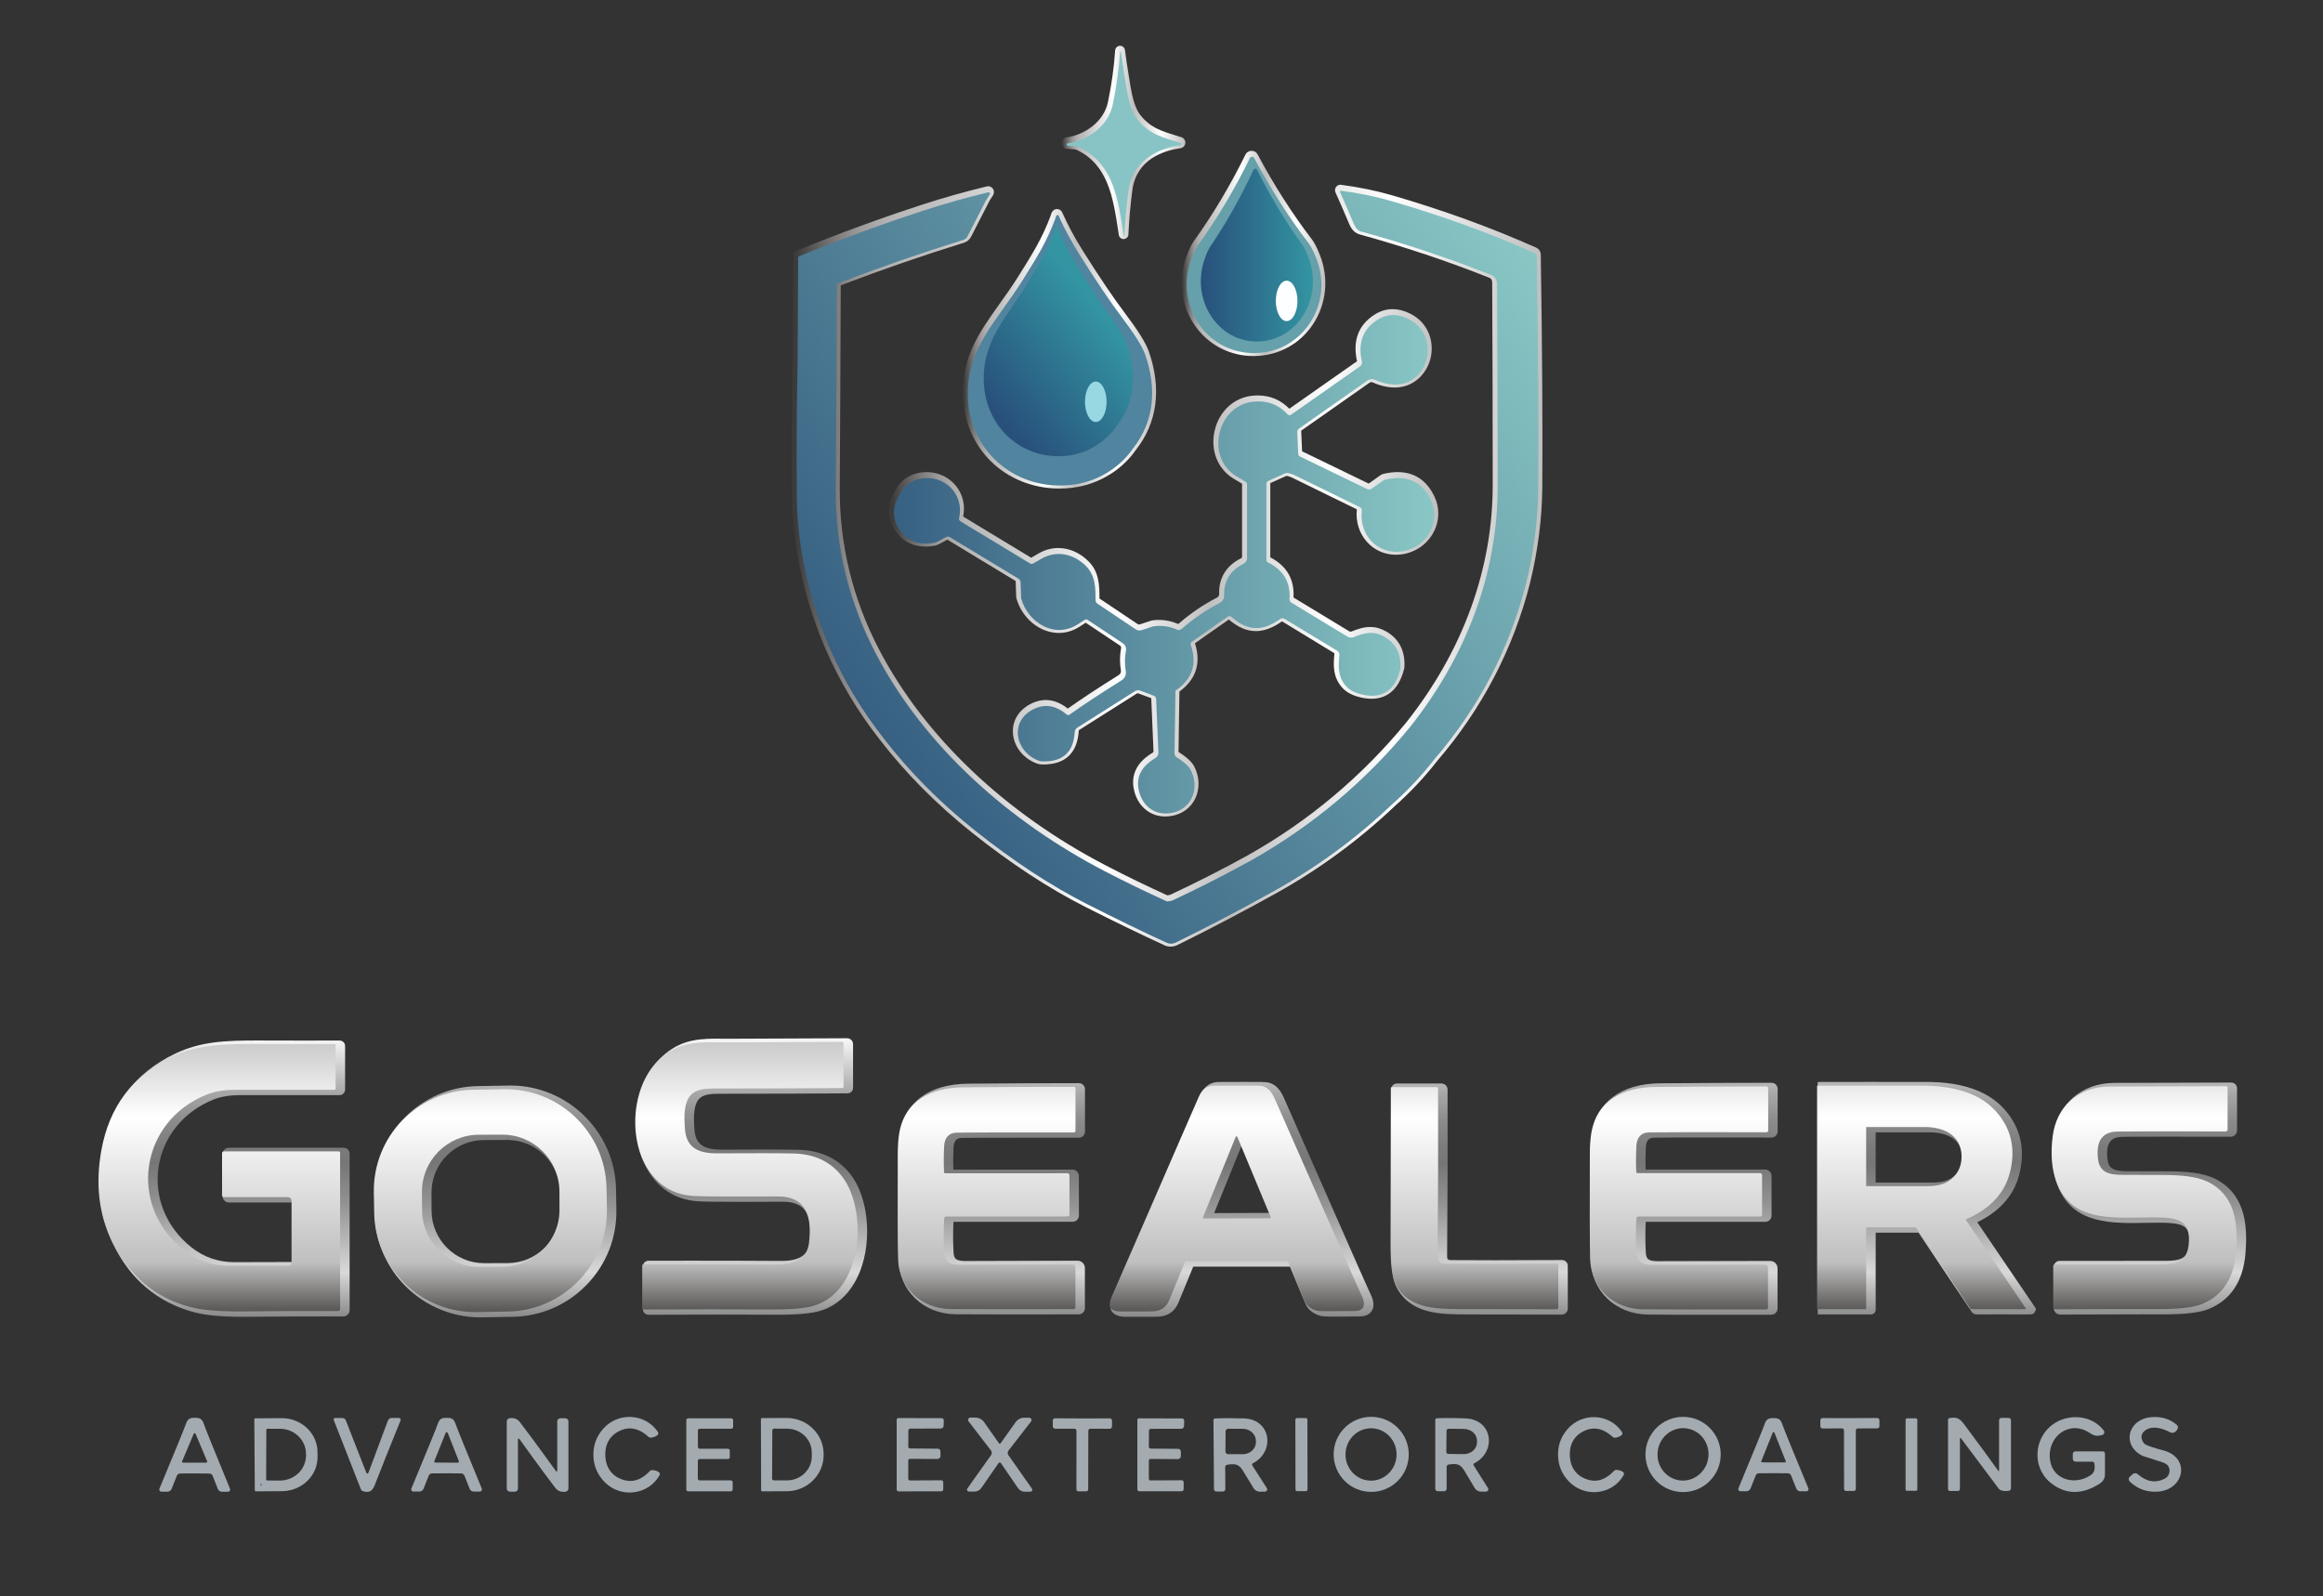 <?xml version="1.0" encoding="UTF-8"?>
<svg xmlns="http://www.w3.org/2000/svg" xmlns:xlink="http://www.w3.org/1999/xlink" version="1.1" id="Layer_1" x="0px" y="0px" viewBox="0 0 921.84 633.53" style="enable-background:new 0 0 921.84 633.53;" xml:space="preserve">
<rect x="0" y="0" width="921.84" height="633.53" fill="#333333" stroke="none"/>
<style type="text/css">
	.st0{fill:url(#SVGID_1_);}
	.st1{fill:url(#SVGID_00000176030528184107735940000010907144701721448110_);}
	.st2{fill:url(#SVGID_00000075150321014776587240000011468451265721917831_);}
	.st3{fill:url(#SVGID_00000154418601084780686630000015759465036383811221_);}
	.st4{fill:url(#SVGID_00000124860706205760480050000003813582396654124724_);}
	.st5{fill:#88C4C5;}
	.st6{fill:#65A0AB;}
	.st7{fill:#51849E;}
	.st8{fill:url(#SVGID_00000132058866564844479680000016787663041927952779_);}
	.st9{fill:url(#SVGID_00000170269996748165438560000013102409013256329385_);}
	.st10{fill:#A3ABB0;}
	.st11{fill:#628E9C;}
	.st12{fill:url(#SVGID_00000083090686392170469250000004187911919387828626_);}
	.st13{fill:url(#SVGID_00000065786908508549840590000013450109307601951136_);}
	.st14{fill:url(#SVGID_00000109720979209140915870000013737074448867984039_);}
	.st15{fill:url(#SVGID_00000176022017812818479540000000873752649247709084_);}
	.st16{fill:url(#SVGID_00000075138779210475911310000018032668547047034802_);}
	.st17{fill:url(#SVGID_00000036231427113072399240000014211132943452518784_);}
	.st18{fill:url(#SVGID_00000029752310329879762690000005407773558455645863_);}
	.st19{fill:url(#SVGID_00000031888461023491715890000003894867464662675108_);}
	.st20{fill:url(#SVGID_00000129193831931473432300000016875839917709351853_);}
	.st21{fill:url(#SVGID_00000121973872318240870590000017516397598648374669_);}
	.st22{fill:url(#SVGID_00000065066418630842416080000016074053076132950165_);}
	.st23{fill:url(#SVGID_00000134965320167207279150000009957054132264380299_);}
	.st24{fill:url(#SVGID_00000116212250850842696380000010833117847969552311_);}
	.st25{fill:url(#SVGID_00000080205709733194484310000012636276331821078150_);}
	.st26{fill:url(#SVGID_00000105417471268330500820000008813657245174894509_);}
	.st27{fill:url(#SVGID_00000170998076375173561630000000049295181130845095_);}
	.st28{fill:url(#SVGID_00000145773938002332053170000011909225409171257001_);}
	.st29{fill:url(#SVGID_00000067231087853068438270000015919202466841556101_);}
	.st30{fill:url(#SVGID_00000012459014782253108890000016292201026003721637_);}
	.st31{fill:url(#SVGID_00000149379515873026571270000010879713502650871999_);}
	.st32{fill:#FDFEFF;}
	.st33{fill:#98D8E2;}
</style>
<g>
	<g>
		<linearGradient id="SVGID_1_" gradientUnits="userSpaceOnUse" x1="421.321" y1="56.528" x2="470.403" y2="56.528">
			<stop offset="5.618000e-03" style="stop-color:#3B3B3B"></stop>
			<stop offset="0.011" style="stop-color:#434242"></stop>
			<stop offset="0.035" style="stop-color:#62605F"></stop>
			<stop offset="0.061" style="stop-color:#7F7D7D"></stop>
			<stop offset="0.087" style="stop-color:#999797"></stop>
			<stop offset="0.115" style="stop-color:#ADACAB"></stop>
			<stop offset="0.146" style="stop-color:#BAB9B9"></stop>
			<stop offset="0.185" style="stop-color:#BFBFBF"></stop>
			<stop offset="0.415" style="stop-color:#FFFFFF"></stop>
			<stop offset="0.583" style="stop-color:#BFBFBF"></stop>
			<stop offset="0.798" style="stop-color:#FFFFFF"></stop>
			<stop offset="1" style="stop-color:#BFBFBF"></stop>
		</linearGradient>
		<path class="st0" d="M422.59,58.83c0.4,0.2,0.61,0.25,3.58,0.41c0.45,0.02,0.88,0.14,1.31,0.35    c12.28,5.91,14.29,19.13,16.24,31.91l0.27,1.77c0.15,0.93,0.94,1.61,1.88,1.61l0.15,0l0.07-0.01c0.95-0.1,1.7-0.9,1.7-1.81    c0.29-6.01,0.82-11.93,1.57-17.62c1.64-12.38,12.68-15.73,19.11-16.62c1.04-0.15,1.82-0.98,1.91-2.02c0.09-1.05-0.55-2-1.55-2.33    c-0.85-0.28-1.69-0.53-2.5-0.78c-5.61-1.73-10.03-3.1-13.97-8.23c-1.61-2.09-2.87-5.91-3.77-11.35    c-1.15-6.99-1.86-11.63-2.15-14.17c-0.11-1-0.95-1.76-1.96-1.76h-0.11l-0.11,0.01c-0.92,0.12-1.63,0.84-1.73,1.83    c-0.43,6.59-1.4,13.5-2.87,20.53c-1.66,7.95-9.49,13.05-16.37,13.97c-1.01,0.14-1.8,0.92-1.95,1.93    C421.2,57.47,421.72,58.43,422.59,58.83z"></path>
		
			<linearGradient id="SVGID_00000099641593962351784770000014159685797112619169_" gradientUnits="userSpaceOnUse" x1="468.915" y1="100.594" x2="525.939" y2="100.594">
			<stop offset="5.618000e-03" style="stop-color:#3B3B3B"></stop>
			<stop offset="0.011" style="stop-color:#434242"></stop>
			<stop offset="0.035" style="stop-color:#62605F"></stop>
			<stop offset="0.061" style="stop-color:#7F7D7D"></stop>
			<stop offset="0.087" style="stop-color:#999797"></stop>
			<stop offset="0.115" style="stop-color:#ADACAB"></stop>
			<stop offset="0.146" style="stop-color:#BAB9B9"></stop>
			<stop offset="0.185" style="stop-color:#BFBFBF"></stop>
			<stop offset="0.415" style="stop-color:#FFFFFF"></stop>
			<stop offset="0.583" style="stop-color:#BFBFBF"></stop>
			<stop offset="0.798" style="stop-color:#FFFFFF"></stop>
			<stop offset="1" style="stop-color:#BFBFBF"></stop>
		</linearGradient>
		<path style="fill:url(#SVGID_00000099641593962351784770000014159685797112619169_);" d="M474.24,129.31    c5.37,7.63,13.81,12.01,23.16,12.01l0.47,0c9.46-0.15,17.89-4.72,23.12-12.54c5.38-8.04,6.44-18.3,2.84-27.43    c-1.14-2.93-2.19-4.99-3.21-6.32c-7.85-10.24-15.12-21.61-21.6-33.82c-0.46-0.85-1.3-1.34-2.36-1.34c0,0,0,0,0,0    c-1.05,0-1.94,0.53-2.39,1.43c-6.11,12.4-13.02,23.99-20.55,34.44c-0.95,1.32-1.94,3.41-3.02,6.4    C467.4,111.31,468.73,121.46,474.24,129.31z"></path>
		
			<linearGradient id="SVGID_00000180361903389922309330000008156108516110534543_" gradientUnits="userSpaceOnUse" x1="382.07" y1="138.442" x2="458.77" y2="138.442">
			<stop offset="5.618000e-03" style="stop-color:#3B3B3B"></stop>
			<stop offset="0.011" style="stop-color:#434242"></stop>
			<stop offset="0.035" style="stop-color:#62605F"></stop>
			<stop offset="0.061" style="stop-color:#7F7D7D"></stop>
			<stop offset="0.087" style="stop-color:#999797"></stop>
			<stop offset="0.115" style="stop-color:#ADACAB"></stop>
			<stop offset="0.146" style="stop-color:#BAB9B9"></stop>
			<stop offset="0.185" style="stop-color:#BFBFBF"></stop>
			<stop offset="0.415" style="stop-color:#FFFFFF"></stop>
			<stop offset="0.583" style="stop-color:#BFBFBF"></stop>
			<stop offset="0.798" style="stop-color:#FFFFFF"></stop>
			<stop offset="1" style="stop-color:#BFBFBF"></stop>
		</linearGradient>
		<path style="fill:url(#SVGID_00000180361903389922309330000008156108516110534543_);" d="M420.45,193.91    c0.92,0,1.85-0.03,2.77-0.09c5.51-0.36,10.72-1.87,15.48-4.49c4.93-2.7,9.01-6.36,12.07-10.77c8.5-10.8,10.27-24.3,5.13-39.03    c-1.16-3.36-4.33-8.42-9.67-15.49c-4.36-5.76-9.79-13.8-16.15-23.89c-3.45-5.47-6.33-10.81-8.56-15.83    c-0.35-0.82-1.15-1.35-2.04-1.35c-0.63,0-1.23,0.27-1.63,0.71c-0.43,0.45-0.73,1.09-0.94,2c-3.34,8.91-7.09,14.89-12.74,23.91    c-2.51,4-5.08,7.61-7.57,11.1c-7.86,11.04-14.66,20.58-14.51,35.45C382.3,177.68,398.79,193.91,420.45,193.91z"></path>
		
			<linearGradient id="SVGID_00000111870249715155077570000016798812087208012932_" gradientUnits="userSpaceOnUse" x1="314.164" y1="224.534" x2="612.077" y2="224.534">
			<stop offset="5.618000e-03" style="stop-color:#3B3B3B"></stop>
			<stop offset="0.011" style="stop-color:#434242"></stop>
			<stop offset="0.035" style="stop-color:#62605F"></stop>
			<stop offset="0.061" style="stop-color:#7F7D7D"></stop>
			<stop offset="0.087" style="stop-color:#999797"></stop>
			<stop offset="0.115" style="stop-color:#ADACAB"></stop>
			<stop offset="0.146" style="stop-color:#BAB9B9"></stop>
			<stop offset="0.185" style="stop-color:#BFBFBF"></stop>
			<stop offset="0.415" style="stop-color:#FFFFFF"></stop>
			<stop offset="0.583" style="stop-color:#BFBFBF"></stop>
			<stop offset="0.798" style="stop-color:#FFFFFF"></stop>
			<stop offset="1" style="stop-color:#BFBFBF"></stop>
		</linearGradient>
		<path style="fill:url(#SVGID_00000111870249715155077570000016798812087208012932_);" d="M611.43,101.04    c-0.03-1.2-0.73-2.25-1.83-2.75c-17.79-7.94-37.09-14.95-57.34-20.82c-6.16-1.78-12.92-3.17-20.09-4.12l-0.15-0.02h-0.11    c-0.72,0-1.39,0.36-1.79,0.97c-0.4,0.61-0.46,1.37-0.16,2.07c1.42,3.14,3.16,7.14,5.46,12.57c0.93,2.22,2.3,3.59,4.08,4.09    c17.84,4.9,35.19,10.71,51.59,17.26c0.34,0.14,1.05,0.42,1.06,2.11c0.01,11.56,0.06,23.83,0.15,38.58    c-0.01,12.71,0.01,26.16,0.06,41.14c0.1,33.6-11.84,66.41-34.51,94.88c-17.45,21.2-38.45,38.82-62.41,52.34    c-10.06,5.56-20.47,10.87-30.94,15.77c-0.12,0.05-0.46,0.18-1.27,0.27c-8.17-3.71-16.34-7.68-24.29-11.81    c-40.12-20.81-72.12-51.27-90.1-85.77c-10.5-20.16-15.75-41.76-15.6-64.2c0.17-26.57,0.3-53.59,0.39-80.35    c16.39-6.26,32.84-11.95,48.91-16.91c1.19-0.37,2.21-1.22,2.8-2.35l7.29-14.22l1.45-2.29c0.45-0.71,0.47-1.62,0.07-2.36    c-0.41-0.74-1.18-1.2-2.02-1.2c-0.19,0-0.38,0.02-0.55,0.07c-8.73,2.12-17.28,4.52-25.39,7.16    c-16.95,5.51-33.87,11.72-50.27,18.45l-1.09,0.45l-0.25,45.47c-0.36,16.66-0.46,33.84-0.31,51.05c0.06,7.17,0.67,14.41,1.82,21.5    c4.53,27.96,15.66,53.39,33.08,75.56c10.16,13.21,22.48,25.62,36.59,36.89c15.25,12.17,30.35,22.06,44.87,29.41    c11.49,5.81,22.06,10.95,31.41,15.25c0.77,0.36,1.64,0.55,2.5,0.55c0.91,0,1.82-0.21,2.64-0.61    c13.04-6.41,26.24-13.34,39.24-20.58c17.07-9.5,32.92-21.14,47.05-34.57c6.29-5.58,11.99-11.66,16.89-17.99    c17.79-20.68,30.18-44.46,36.84-70.69c3.1-12.77,4.72-25.45,4.83-37.7C612.2,170.05,612.01,138.92,611.43,101.04z"></path>
		
			<linearGradient id="SVGID_00000090974842044317775910000010091675823035377050_" gradientUnits="userSpaceOnUse" x1="352.765" y1="223.39" x2="570.764" y2="223.39">
			<stop offset="5.618000e-03" style="stop-color:#3B3B3B"></stop>
			<stop offset="0.011" style="stop-color:#434242"></stop>
			<stop offset="0.035" style="stop-color:#62605F"></stop>
			<stop offset="0.061" style="stop-color:#7F7D7D"></stop>
			<stop offset="0.087" style="stop-color:#999797"></stop>
			<stop offset="0.115" style="stop-color:#ADACAB"></stop>
			<stop offset="0.146" style="stop-color:#BAB9B9"></stop>
			<stop offset="0.185" style="stop-color:#BFBFBF"></stop>
			<stop offset="0.415" style="stop-color:#FFFFFF"></stop>
			<stop offset="0.583" style="stop-color:#BFBFBF"></stop>
			<stop offset="0.798" style="stop-color:#FFFFFF"></stop>
			<stop offset="1" style="stop-color:#BFBFBF"></stop>
		</linearGradient>
		<path style="fill:url(#SVGID_00000090974842044317775910000010091675823035377050_);" d="M499.13,156.96    c-0.72,0-1.47,0.04-2.23,0.12c-7.31,0.76-13.16,6.24-14.91,13.94c-1.74,7.64,1.18,15.06,7.43,18.9c0.83,0.52,1.99,1.2,3.47,2.07    v28.95c0,0.29-0.16,0.55-0.41,0.67c-1.63,0.77-3.15,1.82-4.56,3.16c-2.89,2.95-4.28,6.64-4.12,10.99c0.02,0.59-0.3,1.14-0.81,1.41    c-5.46,2.81-10.59,6.31-15.28,10.41c-0.04,0.04-0.1,0.07-0.16,0.09c-2.45-1.07-5.01-1.61-7.62-1.61c-0.87,0-1.76,0.06-2.76,0.2    c-0.17,0.03-0.3,0.07-0.37,0.1l-4.5,1.48c-0.09,0.03-0.19,0.05-0.29,0.05c-0.18,0-0.37-0.06-0.52-0.16l-15.19-10.17v-0.04    c-0.02-5.16-0.05-10.5-4.46-14.83c-3.37-3.33-7.6-5.17-11.9-5.17c-2.73,0-5.36,0.73-7.81,2.16c-0.85,0.5-2.3,1.34-2.93,1.7    l-26.99-16.34c0.89-4.43-0.1-8.72-2.81-12.12c-2.81-3.52-7.07-5.54-11.68-5.54c-1.12,0-2.25,0.12-3.36,0.36    c-4.41,0.93-7.63,3.59-9.56,7.89c-3.16,5.68-2.63,11.35,1.54,16.4c2.69,3.26,6.34,4.91,10.86,4.91c1.14,0,2.36-0.11,3.62-0.32    c1.17-0.2,2.56-1,3.92-1.77c0.43-0.25,0.84-0.48,1.19-0.66l27.1,16.42l0.22,6.22c0,0.29,0.05,0.56,0.14,0.82    c2.29,7.87,9.32,13.58,16.75,13.58c2.92,0,5.73-0.85,8.34-2.54c1.19-0.76,1.91-1.22,2.36-1.52l13.6,9.06    c0.35,0.23,0.53,0.65,0.44,1.06c-0.55,2.79-0.57,5.8-0.07,8.84c0.08,0.72-0.06,1.32-1.02,1.92c-7.74,4.82-14.49,9.26-20.06,13.2    c-2.83-2.25-5.77-3.4-8.74-3.4c-1.77,0-3.57,0.41-5.33,1.22c-4.99,2.27-7.88,6.57-7.72,11.5c0.17,5.44,3.86,10.33,9.37,12.43    c0.63,0.26,1.31,0.4,1.99,0.41c0.29,0.01,0.57,0.01,0.85,0.01c8.61,0,13.43-4.63,13.92-13.36c0.01-0.14,0.09-0.27,0.2-0.34    l22.91-14.48c0.09-0.05,0.19-0.08,0.29-0.08c0.07,0,0.13,0.01,0.19,0.03l5.19,1.93l0.9,21.08c0.01,0.22-0.11,0.43-0.31,0.55    c-8.25,4.85-8.48,11.19-7.22,15.65c1.7,5.96,6.36,9.67,12.18,9.67c0.9,0,1.82-0.09,2.76-0.26c4.17-0.79,7.44-3.26,9.19-6.94    c1.87-3.94,1.67-8.73-0.53-12.81c-1.37-2.56-5.01-4.89-6.08-5.54c-0.03-0.02-0.07-0.06-0.07-0.13l0.37-23.91    c6.61-4.84,8.68-11.28,6.16-19.16l13.43-9.43c3.6,3.09,7.11,4.6,10.72,4.6c3.31,0,6.7-1.26,10.4-3.87l20.8,12.67    c-0.49,4.88-0.62,9.27,2.87,13.41c1.66,1.98,4.23,3.38,7.64,4.14c1.49,0.34,2.92,0.51,4.24,0.51c4.57,0,10.53-2.09,12.95-12.07    l0.04-0.15l0.01-0.16c0.4-6.53-2.03-11.36-7.23-14.34c-2.08-1.19-4.15-1.77-6.32-1.77c-2.46,0-4.74,0.72-7.42,1.79    c-0.12,0.05-0.24,0.07-0.37,0.07c-0.19,0-0.38-0.05-0.54-0.15l-22.13-13.41c0.44-7.18-2.66-12.54-9.2-15.94v-29.46l6.36-2.86    l0.04,0c0.33,0,1.11,0.11,2.64,0.87c12.99,6.38,21.49,10.55,25.3,12.39c-0.49,4.9,0.93,9.49,4.02,12.93    c2.94,3.29,7.03,5.1,11.5,5.1c1.4,0,2.83-0.18,4.25-0.54c4.85-1.23,8.86-4.52,11.01-9.03c2.03-4.27,2.07-9.13,0.12-13.32    c-3.06-6.58-8-9.92-14.69-9.92c-1.79,0-3.72,0.25-5.74,0.73c-0.39,0.09-0.76,0.26-1.05,0.48l-4.72,3.35l-26.42-12.8l-0.37-8.2    l27.08-19c0.24-0.17,0.52-0.26,0.82-0.26c0.21,0,0.41,0.05,0.63,0.15c1.68,0.79,3.57,1.37,5.64,1.73    c0.98,0.17,1.96,0.26,2.91,0.26c8,0,12.95-5.93,14.31-11.8c1.4-6.06-0.6-13.85-8.24-17.59c-2.33-1.15-4.63-1.73-6.85-1.73    c-2.51,0-4.94,0.74-7.22,2.21c-6.38,4.1-8.7,10.28-6.92,18.48l-26.85,18.83C508.2,158.73,504,156.96,499.13,156.96z"></path>
	</g>
	<g>
		<path class="st5" d="M423.59,57.84c0.12,0.06,1.07,0.13,2.88,0.22c0.69,0.04,1.36,0.21,1.98,0.52    c13.71,6.6,15.39,21.35,17.49,34.99c0.01,0.07,0.07,0.13,0.15,0.12c0.07,0,0.13-0.06,0.13-0.13c0.3-6.14,0.83-12.06,1.58-17.76    c1.48-11.14,10.32-16.71,20.62-18.14c0.5-0.07,0.54-0.76,0.07-0.91c-6.8-2.2-12.45-3.25-17.34-9.63    c-1.8-2.34-3.17-6.39-4.11-12.14c-1.15-6.93-1.87-11.68-2.16-14.27c-0.01-0.11-0.09-0.18-0.2-0.18c-0.09,0.01-0.18,0.08-0.19,0.19    c-0.44,6.7-1.41,13.63-2.91,20.77c-1.76,8.41-9.78,14.28-17.86,15.37C423.23,56.94,423.13,57.63,423.59,57.84z"></path>
		<path class="st6" d="M522.38,102.58c-1.07-2.75-2.07-4.71-2.96-5.88c-7.95-10.36-15.2-21.71-21.76-34.05    c-0.15-0.28-0.41-0.43-0.8-0.41c-0.39,0-0.66,0.15-0.8,0.44c-6.18,12.54-13.07,24.11-20.7,34.7c-0.86,1.19-1.78,3.18-2.79,5.96    c-6.46,17.98,6.3,37.1,25.48,36.8C517.22,139.84,529.39,120.34,522.38,102.58z"></path>
		<path class="st7" d="M454.43,140.7c-1.1-3.17-4.24-8.16-9.41-15c-4.41-5.82-9.81-13.82-16.24-24.01    c-3.52-5.59-6.41-10.95-8.69-16.09c-0.13-0.31-0.53-0.37-0.76-0.12c-0.21,0.22-0.39,0.66-0.53,1.3    c-3.4,9.11-7.17,15.13-12.94,24.34c-10.39,16.58-21.99,26.69-21.8,45.59c0.22,21.78,18.02,37.33,39.26,35.93    c5.28-0.34,10.19-1.77,14.74-4.28c4.71-2.59,8.55-6.02,11.53-10.31C458.31,166.94,459.01,153.85,454.43,140.7z"></path>
		<g>
			
				<linearGradient id="SVGID_00000123403123603884089780000002960349272785061778_" gradientUnits="userSpaceOnUse" x1="339.5" y1="277.361" x2="605.768" y2="95.297">
				<stop offset="0" style="stop-color:#376082"></stop>
				<stop offset="1" style="stop-color:#89C7C5"></stop>
			</linearGradient>
			<path style="fill:url(#SVGID_00000123403123603884089780000002960349272785061778_);" d="M609.86,101.67     c-0.01-0.51-0.31-0.96-0.78-1.17c-17.75-7.92-36.79-14.85-57.12-20.74c-6.08-1.76-12.68-3.12-19.81-4.06     c-0.3-0.04-0.51,0.26-0.39,0.53c1.52,3.37,3.34,7.57,5.48,12.61c0.72,1.71,1.7,2.73,2.92,3.07c18,4.95,35.25,10.72,51.78,17.33     c1.44,0.58,2.16,1.83,2.17,3.76c0.01,12.74,0.07,25.61,0.15,38.59c-0.01,13.58,0.01,27.29,0.06,41.14     c0.11,35.16-12.72,68.15-34.91,96.01c-17.66,21.46-38.63,39.06-62.93,52.77c-10.17,5.62-20.53,10.9-31.06,15.84     c-0.5,0.22-1.26,0.38-2.3,0.46c-8.37-3.79-16.64-7.81-24.8-12.05c-37.11-19.25-71.28-48.97-90.86-86.52     c-10.69-20.51-15.96-42.19-15.8-65.03c0.18-27.32,0.31-54.51,0.39-81.56c16.97-6.51,33.68-12.29,50.15-17.39     c0.76-0.24,1.38-0.77,1.75-1.46l7.32-14.29l1.49-2.35c0.26-0.41-0.12-0.94-0.59-0.83c-8.73,2.11-17.15,4.49-25.26,7.12     c-16.97,5.52-33.68,11.65-50.15,18.4l-0.25,44.31c-0.37,16.97-0.46,33.97-0.31,51c0.06,7.15,0.66,14.22,1.8,21.24     c4.5,27.79,15.41,52.71,32.74,74.76c10.13,13.17,22.23,25.36,36.29,36.59c15.22,12.14,30.08,21.88,44.56,29.22     c11.43,5.79,21.88,10.87,31.36,15.22c1.15,0.53,2.48,0.51,3.61-0.05c12.99-6.39,26.04-13.23,39.16-20.54     c17.04-9.48,32.62-20.94,46.73-34.35c6.24-5.54,11.81-11.48,16.72-17.82c17.69-20.56,29.85-43.88,36.46-69.95     c3.08-12.7,4.68-25.12,4.78-37.3C610.63,170.53,610.44,139.7,609.86,101.67z"></path>
			
				<linearGradient id="SVGID_00000104663971583246385460000001217389587243302568_" gradientUnits="userSpaceOnUse" x1="354.721" y1="223.981" x2="569.202" y2="223.981">
				<stop offset="0" style="stop-color:#376082"></stop>
				<stop offset="1" style="stop-color:#89C7C5"></stop>
			</linearGradient>
			<path style="fill:url(#SVGID_00000104663971583246385460000001217389587243302568_);" d="M380.59,205.67     c2.23-9.76-6.15-17.63-15.66-15.61c-3.86,0.81-6.65,3.14-8.34,6.96c-2.87,5.1-2.43,9.93,1.32,14.48     c2.96,3.59,7.23,4.91,12.81,3.97c1.25-0.21,3.47-1.71,4.8-2.36c0.44-0.21,0.96-0.19,1.37,0.07l27.27,16.51     c0.51,0.31,0.83,0.86,0.84,1.45l0.22,6.28c0,0.08,0.01,0.18,0.05,0.26c2.72,9.46,13.26,16.04,22.45,10.11     c1.9-1.22,2.86-1.83,2.87-1.84c0.35-0.14,0.76-0.11,1.07,0.11l13.95,9.29c0.94,0.63,1.43,1.77,1.2,2.88     c-0.51,2.57-0.53,5.34-0.05,8.29c0.18,1.55-0.44,2.75-1.84,3.63c-7.95,4.95-14.8,9.46-20.53,13.53     c-0.33,0.24-0.77,0.21-1.07-0.05c-4.17-3.54-8.41-4.33-12.73-2.36c-10.28,4.68-7.9,17.05,1.58,20.67     c0.44,0.18,0.91,0.27,1.38,0.28c8.17,0.27,12.48-3.63,12.94-11.69c0.05-0.7,0.43-1.33,1.02-1.71l22.92-14.49     c0.61-0.38,1.36-0.45,2.03-0.2l5.43,2.02c0.52,0.19,0.87,0.67,0.9,1.23l0.91,21.35c0.04,0.87-0.41,1.7-1.18,2.15     c-5.87,3.45-8.01,8-6.41,13.64c1.69,5.93,6.63,9.33,12.9,8.15c8.14-1.55,11.2-10.19,7.43-17.17c-0.99-1.85-3.74-3.84-5.44-4.87     c-0.58-0.35-0.93-0.98-0.92-1.67l0.39-24.81c6.68-4.54,8.69-10.63,6.04-18.28c-0.13-0.38,0.01-0.79,0.34-1.03l14.35-10.07     c0.44-0.31,1.04-0.27,1.44,0.08c6.41,5.69,12.27,5.88,19.24,0.93c0.59-0.43,1.37-0.46,1.98-0.08l20.76,12.59     c0.61,0.37,0.96,1.06,0.89,1.77c-0.47,4.68-0.56,8.5,2.47,12.09c1.42,1.69,3.64,2.87,6.67,3.55c7.96,1.8,12.99-1.62,15.08-10.25     c0.35-5.82-1.76-10.06-6.34-12.7c-4.42-2.53-8.05-1.54-12.19,0.13c-0.81,0.33-1.74,0.25-2.49-0.2l-22.2-13.45     c-0.52-0.32-0.83-0.9-0.78-1.51c0.43-6.63-2.47-11.48-8.69-14.55c-0.31-0.15-0.51-0.47-0.51-0.81v-30.33     c0-0.48,0.28-0.93,0.73-1.13l6.78-3.05c0.11-0.06,0.22-0.08,0.35-0.09c0.89-0.09,2.13,0.25,3.72,1.04     c13.31,6.54,21.8,10.7,25.5,12.48c0.56,0.26,0.87,0.85,0.8,1.45c-1.16,10.36,7.32,18.39,17.55,15.81     c8.74-2.21,13.74-11.78,9.96-19.89c-3.52-7.57-9.66-10.31-18.42-8.21c-0.15,0.04-0.31,0.11-0.44,0.2l-4.78,3.35     c-0.51,0.35-1.16,0.41-1.72,0.14l-26.69-12.93c-0.43-0.2-0.7-0.61-0.71-1.07l-0.37-8.55c-0.02-0.59,0.25-1.15,0.73-1.49l27.08-19     c0.94-0.66,2.17-0.77,3.21-0.26c1.52,0.72,3.25,1.25,5.18,1.58c15.59,2.69,21.7-19.04,7.89-25.81     c-4.43-2.18-8.54-2.06-12.33,0.38c-5.72,3.67-7.76,9.16-6.12,16.5c0.17,0.73-0.13,1.5-0.74,1.94l-27.32,19.16     c-0.45,0.32-1.06,0.26-1.44-0.14c-3.63-3.91-8.17-5.57-13.65-5.01c-14.23,1.49-19.12,21.96-6.73,29.57     c0.87,0.54,2.11,1.28,3.72,2.21c0.37,0.21,0.59,0.6,0.59,1.04v29.28c0,0.97-0.56,1.85-1.43,2.27c-1.45,0.69-2.81,1.62-4.05,2.8     c-2.55,2.6-3.76,5.82-3.61,9.68c0.05,1.28-0.64,2.47-1.77,3.05c-5.39,2.78-10.35,6.17-14.89,10.15     c-0.28,0.26-0.63,0.44-0.99,0.52l-0.54,0.13c-3.15-1.49-6.44-2-9.85-1.54c-0.06,0.01-0.11,0.02-0.17,0.05l-4.48,1.48     c-0.79,0.27-1.68,0.15-2.37-0.32l-15.28-10.23c-0.43-0.28-0.69-0.77-0.7-1.28c-0.02-5.08,0-9.89-3.93-13.75     c-4.82-4.76-11.62-6.22-17.57-2.74c-2.04,1.19-3.17,1.84-3.38,1.94c-0.34,0.15-0.73,0.12-1.06-0.07l-27.67-16.76     C380.68,206.65,380.47,206.15,380.59,205.67z"></path>
		</g>
		<path class="st10" d="M261.43,584.3c-0.72-0.47-1.56-0.73-2.49-0.79c-0.43-0.04-0.84,0.13-1.13,0.44    c-3.86,4.11-8.08,4.95-12.64,2.52c-0.44-0.22-0.86-0.5-1.25-0.8c-2.34-1.84-3.58-4.48-3.71-7.89c-0.13-3.43,0.91-6.14,3.11-8.15    c0.37-0.34,0.76-0.64,1.18-0.9c4.36-2.78,8.62-2.26,12.79,1.55c0.32,0.28,0.74,0.41,1.17,0.35c0.92-0.13,1.74-0.45,2.42-0.98    c0.39-0.3,0.48-0.85,0.21-1.26c-5-7.51-15.89-7.97-21.76-1.25c-2.72,3.11-3.99,6.72-3.84,10.82c0.15,4.1,1.7,7.59,4.65,10.5    c6.35,6.25,17.17,4.97,21.59-2.91C261.97,585.11,261.84,584.58,261.43,584.3z"></path>
		<path class="st10" d="M544.14,562.37c-8.23,0-14.9,6.67-14.9,14.9s6.67,14.9,14.9,14.9s14.9-6.67,14.9-14.9    S552.37,562.37,544.14,562.37z M543.69,587.7c-5.6-0.21-9.95-5.02-9.75-10.76c0.21-5.73,4.92-10.22,10.51-10.02    c5.6,0.21,9.95,5.02,9.75,10.76C553.99,583.42,549.28,587.91,543.69,587.7z"></path>
		<path class="st10" d="M644.02,584.22c-0.72-0.47-1.55-0.73-2.48-0.78c-0.43-0.04-0.83,0.13-1.12,0.43    c-3.84,4.09-8.02,4.91-12.54,2.5c-0.44-0.22-0.85-0.5-1.24-0.8c-2.33-1.82-3.55-4.43-3.68-7.82c-0.13-3.4,0.9-6.09,3.07-8.09    c0.37-0.33,0.77-0.64,1.18-0.9c4.32-2.75,8.56-2.23,12.7,1.54c0.31,0.28,0.73,0.41,1.16,0.35c0.92-0.13,1.72-0.45,2.4-0.98    c0.39-0.3,0.48-0.84,0.21-1.24c-4.96-7.46-15.77-7.91-21.58-1.25c-2.7,3.09-3.97,6.67-3.81,10.75c0.15,4.06,1.7,7.54,4.62,10.42    c6.32,6.2,17.05,4.93,21.44-2.89C644.56,585.02,644.42,584.48,644.02,584.22z"></path>
		<path class="st10" d="M667.9,562.38c-8.24,0-14.93,6.68-14.93,14.93c0,8.24,6.68,14.93,14.93,14.93c8.24,0,14.93-6.68,14.93-14.93    C682.83,569.07,676.15,562.38,667.9,562.38z M677.94,578.33c-0.61,5.71-5.59,9.88-11.15,9.29c-5.56-0.58-9.58-5.69-8.98-11.41    c0.61-5.71,5.59-9.88,11.15-9.29C674.53,567.51,678.54,572.62,677.94,578.33z"></path>
		<path class="st10" d="M834.49,576.1h-10.95c-0.54,0-0.99,0.45-0.99,0.99v1.96c0,0.61,0.51,1.12,1.12,1.12h6.65    c0.38,0,0.71,0.27,0.78,0.65c0.39,2.14-0.01,3.64-1.19,4.51c-5.83,4.3-15.2,2.48-16.38-5.73c-1.36-9.4,7.67-16.12,15.59-10.92    c2.1,1.38,2.93,1.43,5.07,0.92c0.8-0.2,1.13-1.15,0.64-1.81c-5.23-6.86-15.89-6.85-21.78-1.1c-6.39,6.24-6,16.83,1.1,22.19    c5.88,4.45,12.31,4.41,19.27-0.12c1.18-0.77,1.89-2.08,1.89-3.48v-8.37C835.3,576.46,834.94,576.1,834.49,576.1z"></path>
		<path class="st10" d="M858.52,575.71c-3.45-0.91-5.78-1.68-6.99-2.28c-0.43-0.21-0.78-0.53-1.02-0.93c-1.2-2.01-0.87-3.64,1-4.88    c2.85-1.89,6.64-0.69,9.67,0.89c0.76,0.4,1.69,0.24,2.27-0.39c1-1.1,1.1-1.98,0.26-2.67c-2.96-2.42-6.5-3.39-10.59-2.88    c-8.83,1.09-11.21,11.17-2.89,15.29c0.09,0.05,2.75,0.91,7.98,2.59c1.59,0.51,2.49,1.43,2.69,2.76c0.24,1.54-0.54,3.05-1.93,3.74    c-3.64,1.83-7.2,1.22-10.69-1.85c-0.56-0.48-1.38-0.48-1.94,0.01l-1.09,0.96c-0.63,0.56-0.64,1.52-0.02,2.09    c3.08,2.89,6.79,4.19,11.11,3.9C866.81,591.33,869.4,578.61,858.52,575.71z"></path>
		<path class="st10" d="M80.84,565.06c-0.7-1.98-1.62-2.3-3.5-2.31c-1.88,0-2.8,0.32-3.51,2.29c-0.76,2.17-4.29,10.78-10.56,25.85    c-0.24,0.57,0.18,1.19,0.79,1.19l2.37,0.01c0.74,0,1.42-0.46,1.7-1.17l2.04-5.14c0.2-0.52,0.68-0.87,1.24-0.91    c0.57-0.02,2.53-0.05,5.87-0.04c3.35,0,5.31,0.02,5.88,0.06c0.56,0.04,1.04,0.39,1.24,0.91l2.02,5.15    c0.28,0.71,0.96,1.17,1.7,1.17h2.37c0.61,0,1.03-0.63,0.79-1.19C85.08,575.86,81.59,567.23,80.84,565.06z M81.82,580.57h-9.16    c-0.3,0-0.5-0.3-0.38-0.57l4.58-10.87c0.14-0.34,0.61-0.34,0.76,0L82.19,580C82.31,580.28,82.11,580.57,81.82,580.57z"></path>
		<path class="st10" d="M158.28,562.81h-2.78c-0.71,0-1.35,0.44-1.59,1.11l-7.72,20.7c-0.14,0.37-0.66,0.37-0.8,0l-8.17-20.87    c-0.22-0.56-0.74-0.91-1.33-0.91h-2.94c-0.4,0-0.66,0.4-0.52,0.77l10.77,27.49c0.15,0.39,0.48,0.7,0.9,0.81    c2.22,0.66,3.6,0.15,4.57-2.34c2.26-5.83,5.68-14.43,10.29-25.79C159.13,563.32,158.79,562.81,158.28,562.81z"></path>
		<path class="st10" d="M180.74,565.06c-0.69-1.97-1.61-2.29-3.48-2.29c-1.88-0.01-2.8,0.31-3.5,2.28    c-0.76,2.16-4.26,10.76-10.51,25.78c-0.24,0.57,0.18,1.19,0.79,1.19l2.36,0.01c0.74,0,1.42-0.46,1.7-1.17l2.03-5.13    c0.2-0.52,0.69-0.87,1.24-0.9c0.57-0.04,2.52-0.05,5.86-0.05c3.34,0,5.29,0.02,5.86,0.06c0.56,0.04,1.04,0.38,1.24,0.9l2.02,5.14    c0.27,0.7,0.94,1.17,1.69,1.16h2.37c0.6,0,1.02-0.63,0.79-1.18C184.98,575.82,181.5,567.23,180.74,565.06z M181.66,580.57    l-8.88-0.04c-0.32,0-0.53-0.32-0.41-0.61l4.48-11.17c0.15-0.37,0.69-0.37,0.84,0.01l4.39,11.2    C182.19,580.25,181.98,580.57,181.66,580.57z"></path>
		<path class="st10" d="M312.12,562.83l-9.72,0.04c-0.25,0-0.45,0.2-0.45,0.45l0.09,28.18c0,0.25,0.2,0.45,0.45,0.45l9.72-0.04    c8.11-0.04,14.66-6.47,14.63-14.39v-0.43C326.83,569.19,320.22,562.8,312.12,562.83z M322.14,578.15    c-0.04,5.26-4.48,9.48-9.93,9.45l-5.15-0.02c-0.38,0-0.67-0.31-0.67-0.68l0.09-19.16c0-0.39,0.32-0.69,0.7-0.69l5.15,0.02    c5.44,0.04,9.85,4.3,9.81,9.54V578.15z"></path>
		<path class="st10" d="M400.15,577.56c-0.38-0.54-0.35-1.26,0.05-1.8l8.94-11.52c0.47-0.61,0.04-1.51-0.74-1.51h-1.94    c-1.36,0-2.65,0.66-3.44,1.77l-5.95,8.36c-0.06,0.08-0.13,0.14-0.2,0.17c-0.04,0.01-0.08,0.01-0.13,0.01c-0.04,0-0.08,0-0.12-0.01    c-0.07-0.02-0.14-0.08-0.2-0.17l-5.92-8.4c-0.78-1.11-2.06-1.77-3.43-1.78l-1.94-0.01c-0.78,0-1.23,0.89-0.76,1.51l8.89,11.56    c0.4,0.52,0.41,1.25,0.04,1.8l-9.44,13.3c-0.35,0.51,0.01,1.2,0.63,1.2l2.21,0.01c1.06,0,2.07-0.51,2.68-1.38    c2.67-3.8,4.97-7.13,6.91-9.98c0.08-0.13,0.22-0.19,0.43-0.19c0.2,0,0.33,0.06,0.43,0.19c1.93,2.86,4.2,6.2,6.86,10.02    c0.6,0.87,1.61,1.39,2.67,1.39h2.21c0.61,0,0.98-0.7,0.63-1.2L400.15,577.56z"></path>
		<path class="st10" d="M585.04,580.8c8.92-4.52,7.39-17.36-3.41-17.8c-4.38-0.18-8.21-0.19-11.49-0.06    c-0.32,0.01-0.58,0.28-0.58,0.6v27.38c0,0.54,0.45,0.98,0.99,0.98h2.52c0.56,0,1-0.45,1-0.99v-8.68c0-0.46,0.33-0.84,0.78-0.91    c3.79-0.57,4.85-0.12,6.84,3.41c0.13,0.25,1.32,2.22,3.55,5.94c0.52,0.86,1.46,1.39,2.48,1.39h1.98c0.72,0,1.17-0.79,0.78-1.41    l-5.68-8.99C584.6,581.36,584.72,580.96,585.04,580.8z M580.87,577.17l-6.13-0.07c-0.45,0-0.8-0.37-0.8-0.8l0.09-8.39    c0-0.45,0.37-0.8,0.8-0.8l6.13,0.07c2.88,0.02,5.2,2.15,5.16,4.72v0.64C586.09,575.13,583.74,577.19,580.87,577.17z"></path>
		<path class="st10" d="M707.21,565.16c-0.69-1.96-1.59-2.28-3.46-2.28c-1.85,0-2.78,0.32-3.46,2.28    c-0.76,2.14-4.23,10.66-10.42,25.57c-0.24,0.57,0.18,1.18,0.78,1.19H693c0.74,0,1.42-0.46,1.69-1.16l2.01-5.08    c0.2-0.52,0.69-0.86,1.23-0.9c0.57-0.04,2.5-0.05,5.81-0.05c3.32,0,5.26,0.01,5.81,0.05c0.56,0.04,1.04,0.39,1.23,0.9l2.01,5.09    c0.28,0.7,0.94,1.16,1.69,1.16h2.35c0.6,0,1.02-0.63,0.78-1.18C711.42,575.84,707.96,567.31,707.21,565.16z M708.32,580.47    l-9.06-0.02c-0.25,0-0.43-0.25-0.33-0.48l4.55-11.33c0.12-0.3,0.54-0.3,0.66,0l4.51,11.35    C708.73,580.21,708.57,580.47,708.32,580.47z"></path>
		<path class="st10" d="M744.94,562.84c-3.43,0-7.04,0.01-10.84,0.05c-3.8-0.02-7.42-0.04-10.84-0.02c-0.48,0-0.89,0.39-0.89,0.89    v2.31c0,0.51,0.43,0.92,0.93,0.92l7.65-0.02c0.44,0,0.79,0.35,0.8,0.79l0.04,23.25c0,0.44,0.34,0.78,0.77,0.78    c0.5-0.01,1-0.01,1.56-0.01c0.54,0,1.06,0,1.56,0.01c0.43,0,0.77-0.35,0.77-0.78v-23.25c0-0.44,0.35-0.79,0.79-0.79h7.65    c0.52,0,0.93-0.41,0.93-0.92v-2.31C745.83,563.25,745.43,562.84,744.94,562.84z"></path>
		<path class="st10" d="M797.05,562.8h-2.86c-0.48,0-0.89,0.4-0.89,0.9v20.02c0,0.17-0.21,0.24-0.32,0.09    c-3.31-4.64-7.31-10.1-12-16.37c-2.62-3.5-3.34-5.31-7.41-4.57c-0.31,0.06-0.53,0.33-0.53,0.64v27.61c0,0.38,0.31,0.68,0.68,0.68    h3.25c0.44,0,0.79-0.35,0.79-0.79v-19.96c0-0.24,0.3-0.33,0.44-0.14l14.96,19.97c0.18,0.22,0.4,0.41,0.65,0.54    c0.81,0.41,1.94,0.52,3.37,0.31c0.48-0.07,0.84-0.5,0.84-0.98v-26.98C798.03,563.23,797.59,562.8,797.05,562.8z"></path>
		<path class="st10" d="M111.72,562.9l-10.41,0.07c-0.21,0-0.39,0.19-0.39,0.4l0.19,28.18c0,0.22,0.19,0.4,0.41,0.4l10.41-0.07    c7.83-0.06,14.14-6.15,14.09-13.63l-0.02-1.91C125.95,568.87,119.56,562.84,111.72,562.9z M103.67,589.69    c-0.19,0-0.34-0.15-0.34-0.34c0-0.19,0.15-0.34,0.34-0.34c0.19,0,0.34,0.15,0.34,0.34C104.01,589.54,103.85,589.69,103.67,589.69z     M121.44,577.73c-0.02,5.5-4.68,9.96-10.41,9.93l-4.96-0.01c-0.25,0-0.45-0.2-0.45-0.45l0.07-19.65c0-0.25,0.2-0.45,0.45-0.45    l4.96,0.01c5.73,0.02,10.36,4.5,10.33,10V577.73z"></path>
		<path class="st10" d="M224.32,562.94h-1.94c-0.69,0-1.24,0.56-1.24,1.24v19.56c0,0.28-0.35,0.4-0.52,0.18    c-2-2.74-3.84-5.27-5.52-7.61c-1.97-2.75-4.91-6.71-8.82-11.87c-0.97-1.26-2.31-1.77-4.05-1.51c-0.66,0.09-1.13,0.66-1.13,1.32    v26.55c0,0.7,0.56,1.28,1.26,1.28h1.94c0.69,0,1.24-0.56,1.24-1.24v-19.56c0-0.28,0.35-0.4,0.52-0.18c2,2.74,3.83,5.27,5.5,7.61    c1.97,2.74,4.91,6.7,8.82,11.87c0.97,1.26,2.33,1.77,4.06,1.51c0.65-0.11,1.13-0.66,1.13-1.32v-26.55    C225.59,563.51,225.02,562.94,224.32,562.94z"></path>
		<path class="st10" d="M290.18,562.96h-17.09c-0.41,0-0.74,0.33-0.74,0.74v27.51c0,0.41,0.33,0.74,0.74,0.74h16.92    c0.41,0,0.74-0.33,0.74-0.74v-2.87c0-0.41-0.33-0.74-0.74-0.74h-12.35c-0.41,0-0.74-0.33-0.74-0.74v-7c0-0.41,0.33-0.74,0.74-0.74    h11.2c0.41,0,0.74-0.33,0.74-0.74v-2.6c0-0.41-0.33-0.74-0.74-0.74h-11.17c-0.41,0-0.74-0.33-0.74-0.74v-6.46    c0-0.41,0.33-0.74,0.74-0.74h12.5c0.41,0,0.74-0.33,0.74-0.74v-2.62C290.92,563.29,290.59,562.96,290.18,562.96z"></path>
		<path class="st10" d="M373.64,562.9l-17.14-0.04c-0.38,0-0.69,0.31-0.67,0.67l0.01,27.7c0,0.41,0.33,0.73,0.74,0.73l16.94-0.01    c0.44,0,0.8-0.37,0.79-0.8v-2.85c-0.01-0.41-0.34-0.74-0.76-0.74l-12.47,0.07c-0.37,0-0.66-0.3-0.66-0.65v-7.29    c0-0.35,0.28-0.64,0.63-0.64l10.94,0.05c0.67,0.01,1.22-0.53,1.22-1.19v-1.77c0.01-0.61-0.48-1.12-1.11-1.13l-10.94-0.08    c-0.41,0-0.74-0.33-0.73-0.74l0.04-6.41c0-0.4,0.33-0.73,0.73-0.73l12.14-0.04c0.61,0,1.11-0.48,1.13-1.1l0.05-2.1    C374.53,563.3,374.14,562.9,373.64,562.9z"></path>
		<path class="st10" d="M440.41,562.99c-3.44-0.01-7.06,0-10.87,0.02c-3.8-0.04-7.43-0.05-10.87-0.05    c-0.48-0.01-0.89,0.39-0.89,0.89v2.31c0,0.51,0.41,0.92,0.93,0.92h7.67c0.44,0,0.79,0.37,0.79,0.8l-0.01,23.29    c0,0.44,0.34,0.78,0.78,0.78c0.48,0,1,0,1.56,0c0.54,0,1.06,0,1.55,0c0.44,0.01,0.78-0.34,0.78-0.77l0.05-23.3    c0.01-0.44,0.37-0.79,0.8-0.79l7.67,0.02c0.52,0,0.93-0.41,0.93-0.92l0.01-2.33C441.29,563.39,440.89,562.99,440.41,562.99z"></path>
		<path class="st10" d="M469.06,563.02l-17.05-0.05c-0.37,0-0.67,0.31-0.67,0.67v27.55c0,0.4,0.33,0.73,0.74,0.73l16.84-0.01    c0.45,0,0.8-0.37,0.79-0.8v-2.83c0-0.41-0.34-0.73-0.76-0.73l-12.4,0.06c-0.37,0-0.66-0.28-0.66-0.65l0.01-7.25    c0-0.34,0.28-0.63,0.63-0.63l10.88,0.06c0.66,0.01,1.2-0.53,1.2-1.19l0.01-1.76c0-0.61-0.5-1.12-1.11-1.12l-10.88-0.09    c-0.41,0-0.74-0.33-0.73-0.74l0.05-6.38c-0.01-0.4,0.32-0.73,0.72-0.73l12.07-0.02c0.61,0,1.11-0.48,1.13-1.1l0.05-2.09    C469.93,563.42,469.54,563.02,469.06,563.02z"></path>
		<path class="st10" d="M497.19,580.81c8.89-4.59,7.28-17.46-3.55-17.81c-4.38-0.14-8.22-0.13-11.52,0.02    c-0.32,0.02-0.58,0.28-0.58,0.61l0.21,27.42c0,0.54,0.45,0.98,0.99,0.98l2.53-0.02c0.56,0,1-0.45,0.99-1l-0.06-8.69    c0-0.46,0.32-0.85,0.77-0.92c3.8-0.59,4.87-0.15,6.89,3.38c0.13,0.24,1.33,2.21,3.6,5.92c0.53,0.86,1.48,1.39,2.49,1.38l2-0.01    c0.72-0.01,1.16-0.8,0.77-1.42l-5.76-8.96C496.76,581.39,496.87,580.97,497.19,580.81z M493.14,577.21l-5.8-0.02    c-0.58,0-1.04-0.47-1.04-1.05l0.05-8.01c0-0.57,0.47-1.03,1.04-1.03l5.8,0.02c2.89,0.02,5.22,2.2,5.21,4.87v0.43    C498.39,575.08,496.02,577.23,493.14,577.21z"></path>
		<path class="st10" d="M518.18,562.86l-3.5,0.01c-0.35,0-0.64,0.29-0.64,0.64l0.05,27.73c0,0.35,0.28,0.63,0.64,0.64l3.5-0.01    c0.35,0,0.64-0.29,0.64-0.64l-0.05-27.73C518.82,563.15,518.53,562.87,518.18,562.86z"></path>
		<path class="st10" d="M760.31,562.97h-3.57c-0.3,0-0.54,0.25-0.54,0.54v27.68c0,0.3,0.25,0.54,0.54,0.54h3.57    c0.3,0,0.54-0.25,0.54-0.54v-27.68C760.85,563.22,760.6,562.97,760.31,562.97z"></path>
		<path class="st11" d="M103.67,589c-0.19,0-0.34,0.15-0.34,0.34c0,0.19,0.15,0.34,0.34,0.34c0.19,0,0.34-0.15,0.34-0.34    C104.01,589.16,103.85,589,103.67,589z"></path>
	</g>
	<g>
		
			<linearGradient id="SVGID_00000122703422702412986090000004173424596845777318_" gradientUnits="userSpaceOnUse" x1="298.197" y1="540.846" x2="298.197" y2="412.615">
			<stop offset="5.618000e-03" style="stop-color:#3B3B3B"></stop>
			<stop offset="0.279" style="stop-color:#DAD9D9"></stop>
			<stop offset="0.489" style="stop-color:#949393"></stop>
			<stop offset="0.617" style="stop-color:#777677"></stop>
			<stop offset="0.67" style="stop-color:#7C7C7C"></stop>
			<stop offset="0.746" style="stop-color:#8C8B8B"></stop>
			<stop offset="0.835" style="stop-color:#A9A8A8"></stop>
			<stop offset="0.883" style="stop-color:#BFBFBF"></stop>
			<stop offset="1" style="stop-color:#F6F6F6"></stop>
		</linearGradient>
		<path style="fill:url(#SVGID_00000122703422702412986090000004173424596845777318_);" d="M316.8,456.39    c-3.54-0.08-8.53-0.12-14.83-0.12c-4.41,0-9.49,0.02-15.27,0.06l-0.24,0c-7.42,0-10.48-2.26-10.89-8.05    c-0.22-3.04-0.24-5.35-0.05-6.89c0.71-6.23,3.46-7.24,9.77-7.25c20.68,0,37.86-0.06,51.15-0.17c1.17-0.07,2.08-1.03,2.08-2.18    v-17.35c0-1.29-1.05-2.34-2.35-2.34c-24.73,0.13-41.01,0.2-47.08,0.2c-1.31,0-2.13,0-2.44-0.01c-0.9-0.02-1.76-0.03-2.6-0.03    c-9.05,0-15.63,1.35-22.48,8.23c-8.97,9.03-11.87,25.93-6.74,39.3c3.97,10.38,11.89,16.43,22.28,17.03    c2.45,0.15,8.39,0.22,17.65,0.22c4.48,0,9.75-0.02,15.93-0.05c3.86,0,6.59,0.97,8.36,2.97c2.32,2.62,3.04,7.12,2.21,13.75    c-0.56,4.49-4.28,6.77-11.06,6.77l-0.18,0c-10.5-0.07-22.22-0.1-35.84-0.1c-5.4,0-11.01,0-16.83,0.02c-1.23,0-2.23,1.01-2.23,2.24    v17.02c0,1.21,0.98,2.2,2.19,2.2h0h0c9.53-0.05,18.66-0.07,27.39-0.07c8.19,0,16.02,0.02,23.52,0.06l0.96,0    c5.73,0,10.37-0.31,13.78-0.93c8.37-1.52,14.91-7.41,18.43-16.58c4.78-12.45,3.11-29.19-3.79-38.11    C332.69,459.89,325.7,456.58,316.8,456.39z"></path>
		
			<linearGradient id="SVGID_00000044144199924502815720000001778943175481371543_" gradientUnits="userSpaceOnUse" x1="89.022" y1="540.846" x2="89.022" y2="412.615">
			<stop offset="5.618000e-03" style="stop-color:#3B3B3B"></stop>
			<stop offset="0.279" style="stop-color:#DAD9D9"></stop>
			<stop offset="0.489" style="stop-color:#949393"></stop>
			<stop offset="0.617" style="stop-color:#777677"></stop>
			<stop offset="0.67" style="stop-color:#7C7C7C"></stop>
			<stop offset="0.746" style="stop-color:#8C8B8B"></stop>
			<stop offset="0.835" style="stop-color:#A9A8A8"></stop>
			<stop offset="0.883" style="stop-color:#BFBFBF"></stop>
			<stop offset="1" style="stop-color:#F6F6F6"></stop>
		</linearGradient>
		<path style="fill:url(#SVGID_00000044144199924502815720000001778943175481371543_);" d="M136.37,455.56H90.82    c-1.37,0-2.48,1.12-2.48,2.49v16.77c0,1.35,1.1,2.46,2.46,2.46h25.13v23.63c-7.65,0.01-15.32,0.03-23.04,0.06    c-6.34,0-12.06-2-17-5.94c-9.9-7.89-14.75-19.75-12.98-31.72c1.79-12.09,9.94-22.14,21.82-26.87c2.92-1.16,6.4-1.75,10.36-1.75    l0.23,0c0.97,0,3.74,0.01,8.3,0.01c6.61,0,16.99-0.01,31.13-0.02c1.21,0,2.2-0.98,2.2-2.2V415.2c0-1.21-0.99-2.2-2.22-2.2    c-4.13,0.02-8.59,0.03-13.39,0.03c-4.8,0-9.94-0.01-15.43-0.03l-3.71-0.01c-12.77,0-22.59,0.38-32.73,5.24    c-16.03,7.67-25.78,20.6-28.98,38.43c-2.45,13.64-1.01,26.08,4.3,36.97c6.93,14.23,17.77,23.39,32.23,27.23    c4.6,1.23,10.95,1.82,19.41,1.82c0.76,0,1.54,0,2.34-0.01c8.05-0.09,18.13-0.14,29.96-0.14l7.5,0.01c0.68,0,1.31-0.27,1.79-0.76    c0.46-0.48,0.72-1.1,0.72-1.77v-62.09C138.73,456.62,137.67,455.56,136.37,455.56z"></path>
		
			<linearGradient id="SVGID_00000011000765969503751440000010133614221460333461_" gradientUnits="userSpaceOnUse" x1="852.856" y1="540.846" x2="852.856" y2="412.615">
			<stop offset="5.618000e-03" style="stop-color:#3B3B3B"></stop>
			<stop offset="0.279" style="stop-color:#DAD9D9"></stop>
			<stop offset="0.489" style="stop-color:#949393"></stop>
			<stop offset="0.617" style="stop-color:#777677"></stop>
			<stop offset="0.67" style="stop-color:#7C7C7C"></stop>
			<stop offset="0.746" style="stop-color:#8C8B8B"></stop>
			<stop offset="0.835" style="stop-color:#A9A8A8"></stop>
			<stop offset="0.883" style="stop-color:#BFBFBF"></stop>
			<stop offset="1" style="stop-color:#F6F6F6"></stop>
		</linearGradient>
		<path style="fill:url(#SVGID_00000011000765969503751440000010133614221460333461_);" d="M880.8,468.86    c-5.13-3.15-11.17-3.64-17.43-3.9c-0.9-0.04-7.09-0.06-18.92-0.07c-5.85-0.01-7.67-1.07-8.13-4.7c-0.42-3.37-0.02-5.8,1.21-7.23    c0.95-1.1,2.45-1.67,4.57-1.72c2.02-0.05,8.14-0.07,18.73-0.07c6.5,0,14.62,0.01,24.38,0.03c1.39,0,2.52-1.13,2.52-2.53v-16.69    c0-1.26-1.02-2.28-2.28-2.28c-12.28,0.01-27.89,0.06-46.4,0.14c-13.19,0.05-22.73,8.49-24.29,21.51    c-0.64,5.3-0.52,10.09,0.34,14.23c3.78,18.32,18.05,19.86,31.13,19.86c1.75,0,3.51-0.03,5.26-0.06c1.73-0.03,3.46-0.06,5.17-0.06    h0.41c5.4,0.02,8.85,0.4,10.5,2.27c1.17,1.32,1.54,3.58,1.15,6.91c-0.6,5.04-3.5,5.94-9.37,5.96c-2.38,0.01-16.46,0.01-42.01,0.01    c-1.28,0-2.33,1.04-2.33,2.33v16.44c0,1.41,1.14,2.55,2.55,2.55h0h0c11.85-0.06,22.75-0.09,32.39-0.09c2.96,0,8.85,0.01,8.85,0.01    c8.48,0,14.31-0.71,17.8-2.17c8.76-3.67,13.63-11.15,14.49-22.23C891.86,487.48,891.37,475.34,880.8,468.86z"></path>
		
			<linearGradient id="SVGID_00000066494100361288180940000017055405620396838061_" gradientUnits="userSpaceOnUse" x1="393.502" y1="540.846" x2="393.502" y2="412.615">
			<stop offset="5.618000e-03" style="stop-color:#3B3B3B"></stop>
			<stop offset="0.279" style="stop-color:#DAD9D9"></stop>
			<stop offset="0.489" style="stop-color:#949393"></stop>
			<stop offset="0.617" style="stop-color:#777677"></stop>
			<stop offset="0.67" style="stop-color:#7C7C7C"></stop>
			<stop offset="0.746" style="stop-color:#8C8B8B"></stop>
			<stop offset="0.835" style="stop-color:#A9A8A8"></stop>
			<stop offset="0.883" style="stop-color:#BFBFBF"></stop>
			<stop offset="1" style="stop-color:#F6F6F6"></stop>
		</linearGradient>
		<path style="fill:url(#SVGID_00000066494100361288180940000017055405620396838061_);" d="M381.65,451.67    c2.54-0.06,13.52-0.09,30.9-0.09c4.68,0,9.87,0,15.59,0.01c1.33,0,2.42-1.09,2.42-2.42l-0.01-16.84c0-1.32-1.08-2.4-2.41-2.4    c-14.09,0-28.87,0.07-43.92,0.21c-15.73,0.15-25.41,7.42-27.26,20.48c-0.31,2.19-0.48,4.76-0.49,7.65    c-0.07,21.16-0.03,34.74,0.12,41.53c0.26,12.51,9.79,21.72,22.67,21.88c3.82,0.04,11.25,0.06,22.09,0.06    c7.32,0,16.23-0.01,26.74-0.03c1.34,0,2.43-1.1,2.43-2.46v-15.97c0-1.6-1.3-2.89-2.9-2.89c-21.29,0.05-35.23,0.09-41.84,0.12    c0,0-1.68,0.02-2.06,0.02c-4.18,0-5.17-0.64-5.32-3.42c-0.22-3.99-0.23-8.06-0.03-12.15l47.29-0.02c1.37,0,2.49-1.12,2.49-2.49    l-0.01-15.64c0-1.42-1.16-2.58-2.59-2.58l-47.24,0.02c-0.1-2.86-0.07-5.86,0.09-8.93C378.57,452.11,380.33,451.7,381.65,451.67z"></path>
		
			<linearGradient id="SVGID_00000067211913979210497590000013460859961598688439_" gradientUnits="userSpaceOnUse" x1="668.252" y1="540.846" x2="668.252" y2="412.615">
			<stop offset="5.618000e-03" style="stop-color:#3B3B3B"></stop>
			<stop offset="0.279" style="stop-color:#DAD9D9"></stop>
			<stop offset="0.489" style="stop-color:#949393"></stop>
			<stop offset="0.617" style="stop-color:#777677"></stop>
			<stop offset="0.67" style="stop-color:#7C7C7C"></stop>
			<stop offset="0.746" style="stop-color:#8C8B8B"></stop>
			<stop offset="0.835" style="stop-color:#A9A8A8"></stop>
			<stop offset="0.883" style="stop-color:#BFBFBF"></stop>
			<stop offset="1" style="stop-color:#F6F6F6"></stop>
		</linearGradient>
		<path style="fill:url(#SVGID_00000067211913979210497590000013460859961598688439_);" d="M703.02,429.79    c-13.83,0-28.24,0.07-44.06,0.2c-15.77,0.13-25.48,7.42-27.34,20.53c-0.32,2.26-0.49,4.84-0.5,7.67    c-0.08,20.75-0.05,34.77,0.11,41.65c0.26,12.55,9.82,21.79,22.72,21.95c4.06,0.05,12.32,0.08,25.25,0.08    c6.72,0,14.63-0.01,23.73-0.02c1.35,0,2.45-1.1,2.45-2.46v-16.01c0-1.6-1.3-2.89-2.9-2.89c-21.35,0.04-35.34,0.07-41.97,0.09    c0,0-1.68,0.02-2.06,0.02c-4.19,0-5.19-0.64-5.34-3.44c-0.22-4.01-0.23-8.1-0.03-12.19h47.44c1.37,0,2.49-1.12,2.49-2.49v-15.7    c0-1.42-1.16-2.57-2.59-2.57h-47.39c-0.09-2.79-0.06-5.79,0.09-8.96c0.16-3.24,1.94-3.65,3.25-3.68    c2.16-0.05,10.24-0.07,24.02-0.07c6.32,0,13.86,0,22.62,0.02c1.33,0,2.42-1.09,2.42-2.42v-16.89    C705.43,430.87,704.35,429.79,703.02,429.79z"></path>
		
			<linearGradient id="SVGID_00000007413758652308833820000015347585432747002788_" gradientUnits="userSpaceOnUse" x1="587.099" y1="540.846" x2="587.099" y2="412.615">
			<stop offset="5.618000e-03" style="stop-color:#3B3B3B"></stop>
			<stop offset="0.279" style="stop-color:#DAD9D9"></stop>
			<stop offset="0.489" style="stop-color:#949393"></stop>
			<stop offset="0.617" style="stop-color:#777677"></stop>
			<stop offset="0.67" style="stop-color:#7C7C7C"></stop>
			<stop offset="0.746" style="stop-color:#8C8B8B"></stop>
			<stop offset="0.835" style="stop-color:#A9A8A8"></stop>
			<stop offset="0.883" style="stop-color:#BFBFBF"></stop>
			<stop offset="1" style="stop-color:#F6F6F6"></stop>
		</linearGradient>
		<path style="fill:url(#SVGID_00000007413758652308833820000015347585432747002788_);" d="M619.85,500.13    c-9.71,0.06-18.48,0.09-26.32,0.09c-6.59,0-12.52-0.02-17.8-0.06c-0.58,0-1.01-0.11-1.19-0.3c-0.19-0.19-0.28-0.61-0.28-1.18    c0.2-23.42,0.26-45.69,0.18-66.2c0-1.32-1.08-2.4-2.4-2.4h-17.77c-1.17,0-2.11,0.95-2.11,2.11c-0.02,31.69-0.06,52.37-0.11,61.47    c-0.04,8.66,0.63,14.23,2.03,17.01c5.56,10.99,17.39,11.03,27.83,11.07c17.41,0.05,28.9,0.06,34.48,0.06c1.61,0,2.73,0,3.34,0    c1.34,0,2.42-1.09,2.42-2.43v-16.94C622.15,501.16,621.13,500.13,619.85,500.13z"></path>
		
			<linearGradient id="SVGID_00000045615117699208028740000005146678581280892834_" gradientUnits="userSpaceOnUse" x1="196.585" y1="540.846" x2="196.585" y2="412.615">
			<stop offset="5.618000e-03" style="stop-color:#3B3B3B"></stop>
			<stop offset="0.279" style="stop-color:#DAD9D9"></stop>
			<stop offset="0.489" style="stop-color:#949393"></stop>
			<stop offset="0.617" style="stop-color:#777677"></stop>
			<stop offset="0.67" style="stop-color:#7C7C7C"></stop>
			<stop offset="0.746" style="stop-color:#8C8B8B"></stop>
			<stop offset="0.835" style="stop-color:#A9A8A8"></stop>
			<stop offset="0.883" style="stop-color:#BFBFBF"></stop>
			<stop offset="1" style="stop-color:#F6F6F6"></stop>
		</linearGradient>
		<path style="fill:url(#SVGID_00000045615117699208028740000005146678581280892834_);" d="M202.63,430.88c-0.25,0-0.49,0-0.74,0.01    l-12.21,0.21c-11.18,0.19-21.61,4.73-29.37,12.77c-7.76,8.04-11.93,18.62-11.74,29.8l0.14,8.12    c0.39,22.67,19.16,41.11,41.83,41.11c0,0,0,0,0,0c0.25,0,0.49,0,0.74-0.01l12.21-0.21c11.18-0.19,21.61-4.73,29.37-12.77    c7.76-8.04,11.93-18.62,11.74-29.8l-0.14-8.12C244.07,449.33,225.3,430.88,202.63,430.88z M222.22,473.25l0.03,7.18    c0.02,5.57-2.13,10.81-6.05,14.76c-3.92,3.95-9.15,6.14-14.72,6.16l-9.38,0.03c-11.45,0-20.8-9.32-20.84-20.77l-0.03-7.18    c-0.02-5.57,2.13-10.81,6.05-14.76c3.92-3.95,9.15-6.14,14.72-6.15l9.31-0.03l0.07-1.77h0v1.77    C212.83,452.48,222.18,461.8,222.22,473.25z"></path>
		
			<linearGradient id="SVGID_00000096771316836861898840000012038627405150103475_" gradientUnits="userSpaceOnUse" x1="764.622" y1="540.846" x2="764.622" y2="412.615">
			<stop offset="5.618000e-03" style="stop-color:#3B3B3B"></stop>
			<stop offset="0.279" style="stop-color:#DAD9D9"></stop>
			<stop offset="0.489" style="stop-color:#949393"></stop>
			<stop offset="0.617" style="stop-color:#777677"></stop>
			<stop offset="0.67" style="stop-color:#7C7C7C"></stop>
			<stop offset="0.746" style="stop-color:#8C8B8B"></stop>
			<stop offset="0.835" style="stop-color:#A9A8A8"></stop>
			<stop offset="0.883" style="stop-color:#BFBFBF"></stop>
			<stop offset="1" style="stop-color:#F6F6F6"></stop>
		</linearGradient>
		<path style="fill:url(#SVGID_00000096771316836861898840000012038627405150103475_);" d="M800.79,467.92    c2.49-7.77,2.02-15.5-1.32-21.78c-3.55-6.68-9.13-11.37-16.59-13.95c-3.18-1.1-6.52-1.86-9.94-2.25c-2.77-0.32-5.16-0.48-7.1-0.48    c-4.73-0.01-12.32-0.02-22.76-0.02l-19.94,0.01l-1.82,0.05v90.39l0.07,1.84h21.07c1.03,0,1.87-0.84,1.87-1.87v-30.59h16.99    l21.14,31.49c0.37,0.54,0.95,0.87,1.59,0.92c0.41,0.03,0.78,0.05,1.18,0.05c0,0,6.58-0.01,9.49-0.01c3.66,0,6.93,0.01,9.81,0.02    h0.07c1.33,0,1.7-0.04,2.05-0.21c0.51-0.22,0.9-0.66,1.05-1.2l0.22-0.89l-23.29-34.32C792.86,481.2,798.43,475.29,800.79,467.92z     M767.04,469.37c0,0-20.12,0-22.72,0v-19.91l22.09,0.01c1.48,0,3.04,0.21,4.63,0.63c5.09,1.33,7.79,4.81,7.59,9.8    c-0.13,3.37-1.61,6-4.38,7.79C772.57,468.77,770.02,469.37,767.04,469.37z"></path>
		
			<linearGradient id="SVGID_00000060715522041009930050000004688583139701892261_" gradientUnits="userSpaceOnUse" x1="492.809" y1="540.846" x2="492.809" y2="412.615">
			<stop offset="5.618000e-03" style="stop-color:#3B3B3B"></stop>
			<stop offset="0.279" style="stop-color:#DAD9D9"></stop>
			<stop offset="0.489" style="stop-color:#949393"></stop>
			<stop offset="0.617" style="stop-color:#777677"></stop>
			<stop offset="0.67" style="stop-color:#7C7C7C"></stop>
			<stop offset="0.746" style="stop-color:#8C8B8B"></stop>
			<stop offset="0.835" style="stop-color:#A9A8A8"></stop>
			<stop offset="0.883" style="stop-color:#BFBFBF"></stop>
			<stop offset="1" style="stop-color:#F6F6F6"></stop>
		</linearGradient>
		<path style="fill:url(#SVGID_00000060715522041009930050000004688583139701892261_);" d="M540.76,506.77    c-16.69-37.87-26.91-61.07-30.65-69.6l-0.18-0.42c-1.07-2.45-2.53-5.8-6.13-6.93c-0.77-0.24-1.91-0.36-3.58-0.37    c-2.27-0.01-4.55-0.01-6.83-0.01c-3.19,0-6.39,0.01-9.61,0.03c-4.74,0.02-6.69,3.23-7.75,5.63c-2.99,6.82-5.8,13.26-8.42,19.32    c-5.44,12.59-9.74,22.44-15.23,35.02c-2.98,6.83-6.31,14.47-10.37,23.78l-0.14,0.31c-0.8,1.81-2.92,6.61,1.15,8.46    c0.99,0.46,2.15,0.69,3.54,0.69c0,0,1.56-0.01,3.06-0.01c1.74,0,7.4,0.01,7.4,0.01c2.28,0,3.76-0.11,4.67-0.33    c2.77-0.7,4.76-2.45,5.91-5.22c0.73-1.76,2.7-6.55,5.92-14.37c6.24,0.01,12.54,0.01,18.91,0.01c6.44,0,12.93,0,19.49-0.01    c1.3,3.09,3.21,7.68,5.66,13.64c0.52,1.27,0.97,2.12,1.4,2.66c1.21,1.54,2.82,2.61,4.79,3.18c0.86,0.25,2.21,0.37,4.24,0.37    l0.32,0c6.82-0.04,10.59-0.07,11.33-0.08c2.78-0.05,4.09-1.22,4.7-2.19c0.95-1.52,0.89-3.66-0.19-6.01    C543.18,512.21,542.05,509.69,540.76,506.77z M492.69,454.77l11.09,26.66l-21.96,0.07L492.69,454.77z"></path>
	</g>
	<g>
		
			<linearGradient id="SVGID_00000057866748089820470180000012915935082457572766_" gradientUnits="userSpaceOnUse" x1="296.232" y1="375.107" x2="296.232" y2="529.857">
			<stop offset="0" style="stop-color:#3B3B3B"></stop>
			<stop offset="0.043" style="stop-color:#5F5D5C"></stop>
			<stop offset="0.089" style="stop-color:#838181"></stop>
			<stop offset="0.132" style="stop-color:#A2A0A0"></stop>
			<stop offset="0.169" style="stop-color:#B6B5B5"></stop>
			<stop offset="0.197" style="stop-color:#BFBFBF"></stop>
			<stop offset="0.275" style="stop-color:#D2D1D1"></stop>
			<stop offset="0.442" style="stop-color:#FFFFFF"></stop>
			<stop offset="0.814" style="stop-color:#BFBFBF"></stop>
			<stop offset="0.931" style="stop-color:#5F5D5C"></stop>
			<stop offset="0.994" style="stop-color:#3B3B3B"></stop>
		</linearGradient>
		<path style="fill:url(#SVGID_00000057866748089820470180000012915935082457572766_);" d="M314.76,457.84    c-5.94-0.13-15.96-0.15-30.05-0.06c-7.26,0.05-12.35-1.93-12.91-9.7c-0.22-3.13-0.25-5.53-0.05-7.22    c0.86-7.52,4.83-8.81,11.53-8.82c21.25,0,38.25-0.06,51.05-0.17c0.22-0.01,0.41-0.19,0.41-0.41v-17.35c0-0.32-0.25-0.57-0.57-0.57    c-31.32,0.17-47.84,0.22-49.57,0.19c-10.38-0.22-16.81,0.66-23.79,7.68c-14.72,14.82-11.39,51.82,14.39,53.31    c3.57,0.21,14.68,0.27,33.35,0.17c12.16-0.06,13.65,9.05,12.45,18.71c-0.85,6.8-7.23,8.36-13.02,8.33    c-15.01-0.09-32.57-0.12-52.66-0.08c-0.26,0-0.46,0.21-0.46,0.47v17.02c0,0.24,0.19,0.43,0.41,0.43    c18.46-0.09,35.43-0.09,50.93-0.01c6.14,0.04,10.95-0.27,14.42-0.9c21.84-3.97,24.26-38.04,13.56-51.87    C329.62,461.06,323.15,458.01,314.76,457.84z"></path>
		
			<linearGradient id="SVGID_00000137828020175229484640000005718193661638760602_" gradientUnits="userSpaceOnUse" x1="87.023" y1="375.107" x2="87.023" y2="529.857">
			<stop offset="0" style="stop-color:#3B3B3B"></stop>
			<stop offset="0.043" style="stop-color:#5F5D5C"></stop>
			<stop offset="0.089" style="stop-color:#838181"></stop>
			<stop offset="0.132" style="stop-color:#A2A0A0"></stop>
			<stop offset="0.169" style="stop-color:#B6B5B5"></stop>
			<stop offset="0.197" style="stop-color:#BFBFBF"></stop>
			<stop offset="0.275" style="stop-color:#D2D1D1"></stop>
			<stop offset="0.442" style="stop-color:#FFFFFF"></stop>
			<stop offset="0.814" style="stop-color:#BFBFBF"></stop>
			<stop offset="0.931" style="stop-color:#5F5D5C"></stop>
			<stop offset="0.994" style="stop-color:#3B3B3B"></stop>
		</linearGradient>
		<path style="fill:url(#SVGID_00000137828020175229484640000005718193661638760602_);" d="M134.38,457H88.83    c-0.39,0-0.71,0.32-0.71,0.72v16.77c0,0.38,0.31,0.68,0.68,0.68h25.45c0.8,0,1.45,0.65,1.45,1.45v24.49    c0,0.67-0.54,1.22-1.23,1.23c-7.83,0.01-15.67,0.04-23.53,0.06c-6.79,0.01-12.85-2.09-18.16-6.33    c-22.31-17.79-17.07-51.12,9.28-61.63c3.2-1.28,6.96-1.9,11.26-1.88c2.37,0.01,15.52,0.01,39.42-0.01c0.24,0,0.43-0.19,0.43-0.43    v-17.27c0-0.24-0.2-0.43-0.44-0.43c-8.26,0.04-17.86,0.04-28.83,0c-14.31-0.04-24.91-0.11-35.68,5.05    c-15.57,7.45-24.9,19.83-28,37.14c-2.4,13.33-1.02,25.29,4.15,35.88c6.72,13.81,17.08,22.57,31.1,26.29    c4.83,1.29,11.92,1.87,21.27,1.75c9.47-0.11,21.96-0.15,37.46-0.13c0.41,0.01,0.76-0.33,0.76-0.76v-62.09    C134.96,457.26,134.7,457,134.38,457z"></path>
		
			<linearGradient id="SVGID_00000178177337236353372990000015336883660176720815_" gradientUnits="userSpaceOnUse" x1="850.86" y1="375.107" x2="850.86" y2="529.857">
			<stop offset="0" style="stop-color:#3B3B3B"></stop>
			<stop offset="0.043" style="stop-color:#5F5D5C"></stop>
			<stop offset="0.089" style="stop-color:#838181"></stop>
			<stop offset="0.132" style="stop-color:#A2A0A0"></stop>
			<stop offset="0.169" style="stop-color:#B6B5B5"></stop>
			<stop offset="0.197" style="stop-color:#BFBFBF"></stop>
			<stop offset="0.275" style="stop-color:#D2D1D1"></stop>
			<stop offset="0.442" style="stop-color:#FFFFFF"></stop>
			<stop offset="0.814" style="stop-color:#BFBFBF"></stop>
			<stop offset="0.931" style="stop-color:#5F5D5C"></stop>
			<stop offset="0.994" style="stop-color:#3B3B3B"></stop>
		</linearGradient>
		<path style="fill:url(#SVGID_00000178177337236353372990000015336883660176720815_);" d="M877.88,470.04    c-4.75-2.92-10.54-3.39-16.57-3.64c-0.87-0.04-7.16-0.06-18.85-0.07c-5.18-0.01-9.18-0.68-9.89-6.25    c-0.74-5.91,0.74-10.77,7.5-10.94c3.31-0.08,17.69-0.09,43.16-0.05c0.41,0,0.74-0.34,0.74-0.76v-16.69c0-0.28-0.22-0.51-0.51-0.51    c-12.32,0.01-27.79,0.06-46.39,0.14c-12.26,0.05-21.09,7.92-22.53,19.95c-0.61,5.13-0.51,9.68,0.32,13.66    c4.38,21.22,23.38,18.28,40.24,18.33c8.99,0.04,14.61,0.97,13.4,11.16c-0.78,6.59-5.27,7.5-11.13,7.52    c-2.39,0.01-16.39,0.01-42.02,0.01c-0.31,0-0.56,0.25-0.56,0.56v16.44c0,0.43,0.35,0.78,0.78,0.78    c16.22-0.08,29.82-0.11,40.82-0.08c8.4,0.02,14.24-0.65,17.55-2.03c8.14-3.41,12.6-10.32,13.4-20.73    C888.13,486.68,887.34,475.84,877.88,470.04z"></path>
		
			<linearGradient id="SVGID_00000034775686559227668100000015482259963042412444_" gradientUnits="userSpaceOnUse" x1="391.508" y1="375.107" x2="391.508" y2="529.857">
			<stop offset="0" style="stop-color:#3B3B3B"></stop>
			<stop offset="0.043" style="stop-color:#5F5D5C"></stop>
			<stop offset="0.089" style="stop-color:#838181"></stop>
			<stop offset="0.132" style="stop-color:#A2A0A0"></stop>
			<stop offset="0.169" style="stop-color:#B6B5B5"></stop>
			<stop offset="0.197" style="stop-color:#BFBFBF"></stop>
			<stop offset="0.275" style="stop-color:#D2D1D1"></stop>
			<stop offset="0.442" style="stop-color:#FFFFFF"></stop>
			<stop offset="0.814" style="stop-color:#BFBFBF"></stop>
			<stop offset="0.931" style="stop-color:#5F5D5C"></stop>
			<stop offset="0.994" style="stop-color:#3B3B3B"></stop>
		</linearGradient>
		<path style="fill:url(#SVGID_00000034775686559227668100000015482259963042412444_);" d="M379.61,449.57    c3.09-0.07,18.6-0.11,46.53-0.08c0.35,0,0.65-0.3,0.65-0.65L426.79,432c0-0.34-0.28-0.63-0.64-0.63c-14.18,0-28.83,0.07-43.9,0.21    c-12.7,0.12-23.57,5.22-25.52,18.96c-0.31,2.15-0.46,4.63-0.47,7.41c-0.07,20.79-0.04,34.62,0.12,41.49    c0.25,11.83,9.15,20,20.92,20.15c6.4,0.07,22.66,0.08,48.81,0.04c0.37,0,0.66-0.31,0.66-0.68v-15.97c0-0.61-0.51-1.12-1.12-1.12    c-21.28,0.05-35.23,0.09-41.83,0.12c-4.57,0.02-8.86,0.46-9.15-5.08c-0.24-4.35-0.24-8.75,0.01-13.24    c0.01-0.44,0.38-0.78,0.8-0.78l48.21-0.02c0.39,0,0.72-0.32,0.72-0.72l-0.01-15.64c0-0.45-0.37-0.8-0.81-0.8l-48.53,0.02    c-0.24,0-0.41-0.19-0.43-0.41c-0.15-3.2-0.15-6.65,0.04-10.37C374.81,451.65,376.46,449.64,379.61,449.57z"></path>
		
			<linearGradient id="SVGID_00000069397549152832977120000009876058457588442043_" gradientUnits="userSpaceOnUse" x1="666.258" y1="375.107" x2="666.258" y2="529.857">
			<stop offset="0" style="stop-color:#3B3B3B"></stop>
			<stop offset="0.043" style="stop-color:#5F5D5C"></stop>
			<stop offset="0.089" style="stop-color:#838181"></stop>
			<stop offset="0.132" style="stop-color:#A2A0A0"></stop>
			<stop offset="0.169" style="stop-color:#B6B5B5"></stop>
			<stop offset="0.197" style="stop-color:#BFBFBF"></stop>
			<stop offset="0.275" style="stop-color:#D2D1D1"></stop>
			<stop offset="0.442" style="stop-color:#FFFFFF"></stop>
			<stop offset="0.814" style="stop-color:#BFBFBF"></stop>
			<stop offset="0.931" style="stop-color:#5F5D5C"></stop>
			<stop offset="0.994" style="stop-color:#3B3B3B"></stop>
		</linearGradient>
		<path style="fill:url(#SVGID_00000069397549152832977120000009876058457588442043_);" d="M701.03,431.23    c-14.23,0-28.91,0.07-44.04,0.2c-12.73,0.11-23.64,5.22-25.61,19c-0.31,2.16-0.47,4.63-0.48,7.43    c-0.08,20.85-0.05,34.72,0.11,41.61c0.25,11.87,9.18,20.07,20.98,20.22c6.41,0.08,22.74,0.09,48.95,0.06    c0.37,0,0.67-0.31,0.67-0.68v-16.02c0-0.61-0.51-1.12-1.12-1.12c-21.35,0.04-35.34,0.07-41.96,0.09c-4.58,0.02-8.88,0.46-9.18-5.1    c-0.24-4.36-0.24-8.78,0.01-13.27c0.02-0.44,0.38-0.78,0.81-0.78h48.35c0.4,0,0.72-0.32,0.72-0.72v-15.7c0-0.45-0.37-0.8-0.81-0.8    h-48.68c-0.22,0-0.41-0.19-0.43-0.41c-0.15-3.2-0.14-6.67,0.04-10.41c0.17-3.27,1.82-5.29,4.98-5.36    c3.11-0.07,18.66-0.09,46.68-0.06c0.35,0,0.65-0.3,0.65-0.65v-16.89C701.66,431.51,701.38,431.23,701.03,431.23z"></path>
		
			<linearGradient id="SVGID_00000035525151995987155600000016437731384206955417_" gradientUnits="userSpaceOnUse" x1="585.105" y1="375.107" x2="585.105" y2="529.857">
			<stop offset="0" style="stop-color:#3B3B3B"></stop>
			<stop offset="0.043" style="stop-color:#5F5D5C"></stop>
			<stop offset="0.089" style="stop-color:#838181"></stop>
			<stop offset="0.132" style="stop-color:#A2A0A0"></stop>
			<stop offset="0.169" style="stop-color:#B6B5B5"></stop>
			<stop offset="0.197" style="stop-color:#BFBFBF"></stop>
			<stop offset="0.275" style="stop-color:#D2D1D1"></stop>
			<stop offset="0.442" style="stop-color:#FFFFFF"></stop>
			<stop offset="0.814" style="stop-color:#BFBFBF"></stop>
			<stop offset="0.931" style="stop-color:#5F5D5C"></stop>
			<stop offset="0.994" style="stop-color:#3B3B3B"></stop>
		</linearGradient>
		<path style="fill:url(#SVGID_00000035525151995987155600000016437731384206955417_);" d="M617.87,501.57    c-17.89,0.11-32.6,0.12-44.14,0.02c-2.18-0.01-3.26-1.11-3.24-3.27c0.2-23.55,0.26-45.61,0.18-66.19c0-0.34-0.28-0.63-0.63-0.63    h-17.77c-0.19,0-0.34,0.15-0.34,0.34c-0.02,31.92-0.06,52.42-0.11,61.47c-0.04,8.3,0.58,13.7,1.84,16.2    c4.98,9.85,15.66,10.06,26.25,10.1c22.43,0.06,35.03,0.07,37.82,0.06c0.35,0,0.65-0.3,0.65-0.66v-16.94    C618.39,501.81,618.15,501.57,617.87,501.57z"></path>
		
			<linearGradient id="SVGID_00000117656366066172168780000005278660967967387551_" gradientUnits="userSpaceOnUse" x1="194.591" y1="375.107" x2="194.591" y2="529.857">
			<stop offset="0" style="stop-color:#3B3B3B"></stop>
			<stop offset="0.043" style="stop-color:#5F5D5C"></stop>
			<stop offset="0.089" style="stop-color:#838181"></stop>
			<stop offset="0.132" style="stop-color:#A2A0A0"></stop>
			<stop offset="0.169" style="stop-color:#B6B5B5"></stop>
			<stop offset="0.197" style="stop-color:#BFBFBF"></stop>
			<stop offset="0.275" style="stop-color:#D2D1D1"></stop>
			<stop offset="0.442" style="stop-color:#FFFFFF"></stop>
			<stop offset="0.814" style="stop-color:#BFBFBF"></stop>
			<stop offset="0.931" style="stop-color:#5F5D5C"></stop>
			<stop offset="0.994" style="stop-color:#3B3B3B"></stop>
		</linearGradient>
		<path style="fill:url(#SVGID_00000117656366066172168780000005278660967967387551_);" d="M199.93,432.33l-12.21,0.21    c-22.13,0.38-39.75,18.64-39.37,40.77l0.14,8.12c0.38,22.13,18.64,39.75,40.77,39.37l12.21-0.21    c22.13-0.38,39.75-18.64,39.37-40.77l-0.14-8.12C240.31,449.57,222.05,431.95,199.93,432.33z M199.49,502.79l-9.31,0.03    c-12.49,0.04-22.65-10.04-22.7-22.54l-0.03-7.18c-0.05-12.5,10.05-22.65,22.54-22.7l9.31-0.03c12.49-0.04,22.65,10.04,22.7,22.54    l0.03,7.18C222.07,492.6,211.98,502.75,199.49,502.79z"></path>
		
			<linearGradient id="SVGID_00000067950701453672105650000012605600647906687147_" gradientUnits="userSpaceOnUse" x1="762.556" y1="375.107" x2="762.556" y2="529.857">
			<stop offset="0" style="stop-color:#3B3B3B"></stop>
			<stop offset="0.043" style="stop-color:#5F5D5C"></stop>
			<stop offset="0.089" style="stop-color:#838181"></stop>
			<stop offset="0.132" style="stop-color:#A2A0A0"></stop>
			<stop offset="0.169" style="stop-color:#B6B5B5"></stop>
			<stop offset="0.197" style="stop-color:#BFBFBF"></stop>
			<stop offset="0.275" style="stop-color:#D2D1D1"></stop>
			<stop offset="0.442" style="stop-color:#FFFFFF"></stop>
			<stop offset="0.814" style="stop-color:#BFBFBF"></stop>
			<stop offset="0.931" style="stop-color:#5F5D5C"></stop>
			<stop offset="0.994" style="stop-color:#3B3B3B"></stop>
		</linearGradient>
		<path style="fill:url(#SVGID_00000067950701453672105650000012605600647906687147_);" d="M780.05,484.11    c-0.03-0.04-0.01-0.1,0.04-0.12c7.97-3.34,14.42-8.81,17.02-16.93c2.14-6.68,2.17-14.08-1.2-20.41    c-3.35-6.3-8.55-10.67-15.61-13.11c-3.07-1.06-6.25-1.78-9.56-2.16c-2.72-0.31-5.02-0.47-6.91-0.47    c-7.34-0.02-21.58-0.02-42.7-0.01c-0.03,0-0.05,0.02-0.05,0.05v88.62c0,0.04,0.03,0.07,0.07,0.07h19.3c0.06,0,0.1-0.04,0.1-0.1    v-32.28c0-0.04,0.04-0.08,0.09-0.08h19.45c0.11,0,0.21,0.05,0.27,0.14l21.57,32.13c0.06,0.09,0.15,0.14,0.26,0.15    c0.39,0.03,0.74,0.05,1.05,0.04c7.7-0.02,14.13-0.01,19.3,0.01c0.85,0,1.32-0.02,1.41-0.06c0.06-0.03,0.08-0.1,0.05-0.16    L780.05,484.11z M778.4,459.63c-0.15,3.88-1.86,7.05-5.19,9.21c-2.28,1.48-5.39,1.97-8.17,1.97c-11.25,0-19.38,0-24.41,0    c-0.04,0-0.08-0.03-0.08-0.08v-23.32c0-0.03,0.03-0.06,0.06-0.06c4.76,0,12.7,0,23.8,0.01c1.64,0,3.33,0.23,5.07,0.68    C775.27,449.55,778.64,453.66,778.4,459.63z"></path>
		
			<linearGradient id="SVGID_00000019664083353769417270000012017580319733350789_" gradientUnits="userSpaceOnUse" x1="490.807" y1="375.107" x2="490.807" y2="529.857">
			<stop offset="0" style="stop-color:#3B3B3B"></stop>
			<stop offset="0.043" style="stop-color:#5F5D5C"></stop>
			<stop offset="0.089" style="stop-color:#838181"></stop>
			<stop offset="0.132" style="stop-color:#A2A0A0"></stop>
			<stop offset="0.169" style="stop-color:#B6B5B5"></stop>
			<stop offset="0.197" style="stop-color:#BFBFBF"></stop>
			<stop offset="0.275" style="stop-color:#D2D1D1"></stop>
			<stop offset="0.442" style="stop-color:#FFFFFF"></stop>
			<stop offset="0.814" style="stop-color:#BFBFBF"></stop>
			<stop offset="0.931" style="stop-color:#5F5D5C"></stop>
			<stop offset="0.994" style="stop-color:#3B3B3B"></stop>
		</linearGradient>
		<path style="fill:url(#SVGID_00000019664083353769417270000012017580319733350789_);" d="M537.15,507.16    c-16.69-37.88-26.91-61.08-30.65-69.6c-1.07-2.43-2.22-5.43-5.23-6.38c-0.58-0.18-1.6-0.28-3.06-0.29    c-5.44-0.02-10.91-0.02-16.42,0.01c-3.42,0.02-5.02,2.04-6.13,4.57c-2.99,6.81-5.8,13.25-8.42,19.31    c-8.4,19.43-14.08,32.35-25.59,58.8c-0.77,1.78-2.5,5.26,0.12,6.46c0.79,0.36,1.72,0.53,2.79,0.52c1.16-0.01,4.57-0.01,10.25,0    c2.2,0.01,3.69-0.09,4.46-0.28c2.21-0.55,3.78-1.95,4.71-4.19c0.76-1.82,2.85-6.9,6.26-15.22c0.06-0.15,0.22-0.25,0.4-0.25    c13.06,0.01,26.39,0.01,39.99,0c0.57,0,0.61,0.33,0.77,0.71c1.33,3.13,3.27,7.81,5.82,14.03c0.45,1.09,0.83,1.83,1.15,2.24    c0.98,1.25,2.28,2.11,3.9,2.57c0.72,0.21,2.07,0.31,4.05,0.29c6.8-0.04,10.57-0.07,11.3-0.08c4.25-0.08,4.09-3.15,2.93-5.69    C539.57,512.61,538.44,510.08,537.15,507.16z M503.96,483.55l-26.29,0.08c-0.23,0-0.4-0.2-0.32-0.39l13.02-32    c0.1-0.26,0.53-0.26,0.64,0l13.27,31.92C504.35,483.35,504.19,483.55,503.96,483.55z"></path>
	</g>
	
		<linearGradient id="SVGID_00000180329075379211825000000004896021362463629985_" gradientUnits="userSpaceOnUse" x1="393.438" y1="161.355" x2="438.212" y2="124.436">
		<stop offset="0" style="stop-color:#28507B"></stop>
		<stop offset="1" style="stop-color:#3395A2"></stop>
	</linearGradient>
	<path style="fill:url(#SVGID_00000180329075379211825000000004896021362463629985_);" d="M447.32,137.03   c-0.89-2.68-3.43-6.91-7.62-12.7c-3.56-4.93-7.94-11.7-13.14-20.33c-2.85-4.73-5.19-9.27-7.03-13.62c-0.11-0.26-0.43-0.31-0.61-0.1   c-0.17,0.19-0.32,0.56-0.43,1.1c-2.75,7.71-5.8,12.81-10.47,20.61c-8.41,14.04-17.79,22.6-17.64,38.6   c0.18,18.44,14.58,31.61,31.77,30.42c4.27-0.29,8.25-1.5,11.93-3.62c3.81-2.19,6.92-5.1,9.33-8.73   C450.47,159.25,451.03,148.16,447.32,137.03z"></path>
	
		<linearGradient id="SVGID_00000001642264382727818480000008201671209988746636_" gradientUnits="userSpaceOnUse" x1="476.536" y1="101.247" x2="521.017" y2="101.247">
		<stop offset="0" style="stop-color:#28507B"></stop>
		<stop offset="1" style="stop-color:#3395A2"></stop>
	</linearGradient>
	<path style="fill:url(#SVGID_00000001642264382727818480000008201671209988746636_);" d="M519.35,102.47   c-0.89-2.42-1.72-4.15-2.46-5.18c-6.61-9.12-12.63-19.11-18.08-29.97c-0.13-0.25-0.34-0.37-0.67-0.36c-0.32,0-0.55,0.14-0.67,0.38   c-5.13,11.04-10.87,21.22-17.21,30.55c-0.72,1.05-1.48,2.8-2.32,5.25c-5.37,15.82,5.23,32.66,21.18,32.4   C515.06,135.28,525.18,118.11,519.35,102.47z"></path>
	<ellipse class="st32" cx="510.58" cy="119.43" rx="4.29" ry="8.03"></ellipse>
	<ellipse class="st33" cx="434.84" cy="159.47" rx="4.29" ry="8.03"></ellipse>
</g>
</svg>

